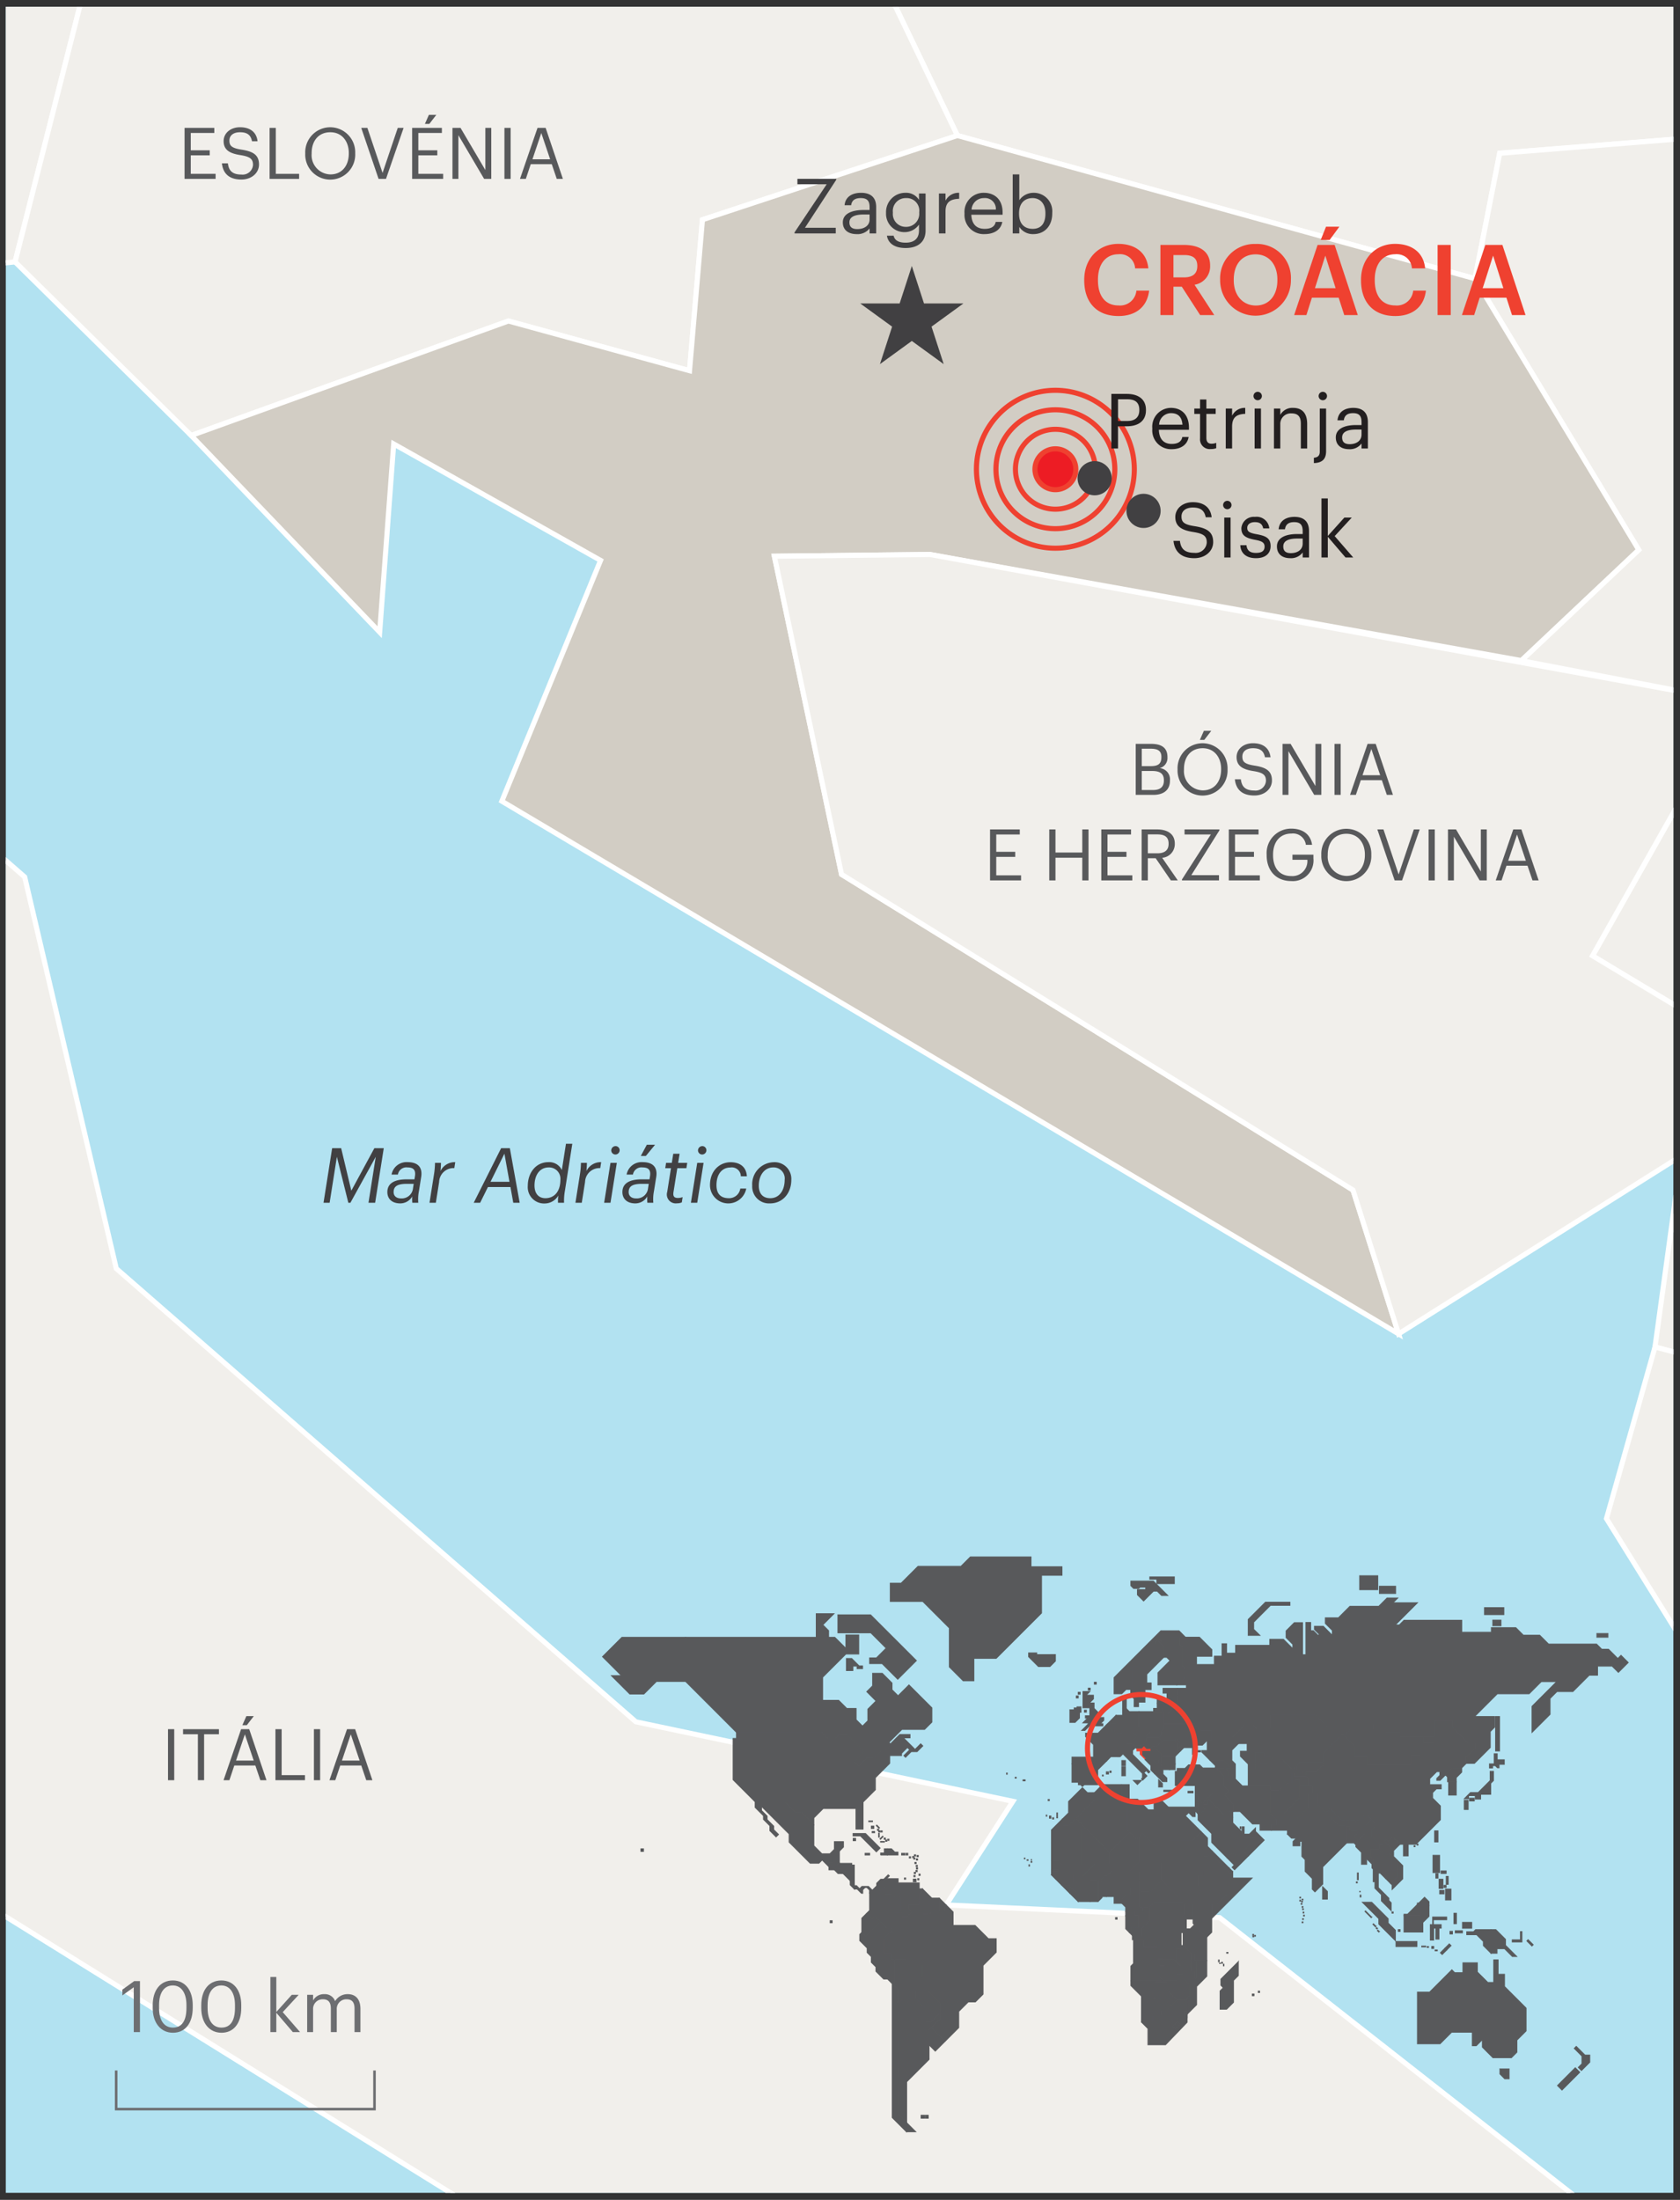 <svg xmlns="http://www.w3.org/2000/svg" xmlns:xlink="http://www.w3.org/1999/xlink" viewBox="0 0 330 432.011"><rect x="0" y="0" width="330" height="432.011" fill="#333333" stroke="none"/><defs><style>.cls-1{fill:#b2e2f1;}.cls-2{clip-path:url(#clip-path);}.cls-3{fill:#f1efeb;}.cls-3,.cls-4{stroke:#fff;}.cls-4{fill:#d2cdc4;}.cls-5,.cls-8{fill:#58595b;}.cls-6{fill:#ef4130;}.cls-7{fill:#414042;}.cls-8{stroke:#58595b;stroke-width:0.15px;}.cls-11,.cls-12,.cls-8,.cls-9{stroke-miterlimit:10;}.cls-11,.cls-13,.cls-9{fill:none;}.cls-12,.cls-13,.cls-9{stroke:#ef4130;}.cls-10{fill:#6d6e71;}.cls-11{stroke:#6d6e71;stroke-width:0.5px;}.cls-12{fill:#ed1c24;}.cls-14{fill:#231f20;}</style><clipPath id="clip-path"><rect class="cls-1" x="1.137" y="1.329" width="327.561" height="429.298"/></clipPath></defs><g id="informações"><rect class="cls-1" x="1.137" y="1.329" width="327.561" height="429.298"/><g class="cls-2"><polygon class="cls-3" points="-362.359 189.704 -331.332 241.23 -253.39 182.982 -183.139 168.449 -178.935 222.096 -66.446 334.423 170.772 481.722 155.557 582.618 156.09 616.175 193.046 618.951 212.49 573.353 234.105 561.261 250.116 512.341 227.743 477.468 237.13 433.693 281.154 459.834 304.915 476.254 310.942 432.54 239.586 376.588 185.853 374.093 198.961 353.743 124.902 338.131 22.841 249.116 4.847 172.218 -63.197 112.893 -29.975 92.232 -37.254 55.427 2.963 51.432 17.187 -4.707 -115.566 -17.169 -145.439 3.416 -195.54 19.314 -242.677 9.988 -259.132 28.688 -274.274 27.238 -298.691 74.634 -340.916 56.813 -347.279 80.402 -379.112 82.584 -362.359 189.704"/><polygon class="cls-3" points="119.384 -14.131 169.744 -11.576 188.06 26.618 289.735 54.731 294.584 30.078 398.481 21.757 484.791 -36.638 471.064 -56.555 483.638 -110.438 449.474 -150.182 338.534 -161.865 318.681 -144.777 292.006 -134.286 272.275 -107.126 181.462 -120.818 143.008 -111.84 160.184 -86.938 145.375 -68.251 130.284 -68.014 119.384 -14.131"/><path class="cls-3" d="M438.51,295.024l-32.874-22.469-2.641,5.283-16.915,3L325.091,264.52l5.158-37.527c0,.025,5.532-25.471,5.532-25.471l-22.967-13.803L341.015,137.831,298.825,129.744l23.066-21.75L289.735,54.756,294.584,30.103,398.481,21.78l44.493,56.351L423.208,101.929l21.057,17.349,57.144,48.549-22.868,37.265,40.875,39.635-39.734,34.177Z"/><polygon class="cls-3" points="-242.677 9.988 -255.041 -30.079 -222.697 -54.099 -183.189 -49.672 -153.465 -78.679 -102.954 -69.403 -68.33 -107.697 -17.797 -94.204 -10.704 -178.21 43.105 -170.67 69.556 -196.24 69.556 -196.24 175.847 -159.322 181.462 -120.818 143.008 -111.84 160.184 -86.938 145.375 -68.251 130.284 -68.014 119.384 -14.131 109.489 -3.914 17.187 -4.707 -115.566 -17.169 -145.439 3.416 -195.54 19.314 -242.677 9.988"/><polygon class="cls-3" points="99.866 63.041 135.442 72.798 137.984 43.15 188.06 26.618 169.571 -11.886 119.668 -13.499 109.489 -3.914 17.187 -4.707 2.963 51.432 37.561 85.522 99.866 63.041"/><polygon class="cls-4" points="274.718 261.952 265.765 233.703 165.304 171.71 152.11 109.233 182.653 108.885 298.825 129.719 321.891 107.968 289.735 54.731 188.06 26.618 137.984 43.15 135.442 72.798 99.866 63.041 37.561 85.522 74.577 124.152 77.331 87.183 117.969 110.051 98.575 157.338 274.718 261.952"/><polygon class="cls-3" points="165.304 171.71 152.11 109.233 182.653 108.885 341.015 137.805 312.814 187.695 335.781 201.509 330.249 226.98 274.718 261.952 265.765 233.703 165.304 171.71"/><polygon class="cls-3" points="315.554 298.224 325.091 264.52 386.093 280.837 379.507 310.639 393.222 327.789 421.423 363.95 418.025 414.061 381.244 421.378 356.876 364.694 315.554 298.224"/></g><path class="cls-5" d="M33.005,339.578h1.219v10.016H33.005Z"/><path class="cls-5" d="M38.873,340.573H35.959v-.995h7.046v.995H40.091v9.021H38.873Z"/><path class="cls-5" d="M47.357,339.578h1.597l3.39,10.016H51.139l-.981-2.886H46.026l-.967,2.886H43.911Zm-.995,6.163h3.474l-1.737-5.154Zm2.031-8.727H49.85l-1.373,1.779h-.869Z"/><path class="cls-5" d="M54.103,339.578h1.219v9.021h4.58v.994H54.103Z"/><path class="cls-5" d="M61.663,339.578h1.219v10.016H61.663Z"/><path class="cls-5" d="M68.161,339.578h1.597l3.39,10.016H71.943l-.981-2.886H66.83l-.967,2.886H64.715ZM67.166,345.741h3.474l-1.737-5.154Z"/><path class="cls-5" d="M36.254,25.117h5.841v.995H37.473v3.403h3.726v.995H37.473v3.628h4.875v.994H36.254Z"/><path class="cls-5" d="M43.589,32.079h1.177c.154,1.19.63,2.199,2.647,2.199a2.04,2.04,0,0,0,2.283-1.891c0-1.135-.519-1.611-2.423-1.919-2.101-.322-3.348-.981-3.348-2.76,0-1.541,1.331-2.718,3.222-2.718,2.003,0,3.25.98,3.446,2.76H49.501c-.238-1.261-.966-1.779-2.353-1.779-1.373,0-2.087.687-2.087,1.625,0,.98.364,1.484,2.409,1.793,2.228.351,3.404,1.022,3.404,2.914,0,1.681-1.471,2.955-3.46,2.955C44.738,35.259,43.771,33.788,43.589,32.079Z"/><path class="cls-5" d="M52.956,25.117h1.219v9.021H58.754v.994H52.956Z"/><path class="cls-5" d="M59.956,30.188v-.112a4.912,4.912,0,1,1,9.819-.028v.112a4.913,4.913,0,1,1-9.819.028Zm8.559-.042v-.112c0-2.241-1.317-4.062-3.628-4.062-2.325,0-3.67,1.709-3.67,4.091v.111a3.77,3.77,0,0,0,3.698,4.076C67.141,34.25,68.514,32.569,68.514,30.146Z"/><path class="cls-5" d="M70.959,25.117h1.205l2.983,8.839L78.131,25.117H79.279l-3.46,10.016H74.363Z"/><path class="cls-5" d="M80.956,25.117h5.841v.995H82.174v3.403H85.9v.995H82.174v3.628h4.875v.994H80.956Zm3.292-2.563h1.457l-1.373,1.779H83.463Z"/><path class="cls-5" d="M88.879,25.117h1.583l4.875,8.278V25.117h1.163V35.133H95.099L90.042,26.546v8.587H88.879Z"/><path class="cls-5" d="M99.085,25.117h1.219V35.133H99.085Z"/><path class="cls-5" d="M105.583,25.117h1.597l3.39,10.016h-1.205l-.981-2.886H104.252l-.967,2.886h-1.148ZM104.588,31.28H108.062l-1.737-5.154Z"/><path class="cls-5" d="M223.088,146.081h3.012c1.863,0,3.222.616,3.222,2.592v.056a2.049,2.049,0,0,1-1.513,2.115,2.201,2.201,0,0,1,2.003,2.396v.056c0,1.892-1.289,2.802-3.292,2.802H223.088Zm3.012,4.37c1.471,0,2.031-.532,2.031-1.765v-.056c0-1.135-.658-1.597-2.059-1.597h-1.793v3.417Zm.392,4.693c1.457,0,2.129-.645,2.129-1.863v-.056c0-1.233-.686-1.821-2.297-1.821h-2.045v3.74Z"/><path class="cls-5" d="M231.306,151.152v-.112a4.912,4.912,0,1,1,9.819-.028v.112a4.913,4.913,0,1,1-9.819.028Zm8.559-.042v-.112c0-2.241-1.317-4.062-3.628-4.062-2.325,0-3.67,1.709-3.67,4.091v.111a3.77,3.77,0,0,0,3.698,4.076C238.492,155.214,239.864,153.533,239.864,151.11Zm-3.39-7.593h1.457l-1.373,1.779H235.69Z"/><path class="cls-5" d="M242.562,153.043h1.177c.154,1.19.63,2.199,2.647,2.199a2.04,2.04,0,0,0,2.283-1.891c0-1.135-.519-1.611-2.423-1.919-2.101-.322-3.348-.981-3.348-2.76,0-1.541,1.331-2.718,3.222-2.718,2.003,0,3.25.98,3.446,2.76h-1.093c-.238-1.261-.966-1.779-2.353-1.779-1.373,0-2.087.687-2.087,1.625,0,.98.364,1.485,2.409,1.793,2.228.351,3.404,1.022,3.404,2.914,0,1.681-1.471,2.955-3.459,2.955C243.71,156.222,242.744,154.752,242.562,153.043Z"/><path class="cls-5" d="M251.928,146.081h1.583l4.875,8.278v-8.278h1.163v10.016H258.147l-5.057-8.587v8.587h-1.163Z"/><path class="cls-5" d="M262.133,146.081h1.219v10.016h-1.219Z"/><path class="cls-5" d="M268.631,146.081h1.597l3.39,10.016H272.413l-.98-2.886H267.3l-.967,2.886h-1.148Zm-.995,6.163h3.474l-1.737-5.154Z"/><path class="cls-5" d="M194.473,162.881H200.314v.995h-4.623v3.403h3.726v.995h-3.726v3.628h4.875v.994h-6.093Z"/><path class="cls-5" d="M206.106,162.881h1.219v4.539h5.267v-4.539h1.219v10.016H212.592v-4.454h-5.267v4.454h-1.219Z"/><path class="cls-5" d="M216.327,162.881H222.168v.995h-4.623v3.403h3.726v.995h-3.726v3.628h4.875v.994h-6.093Z"/><path class="cls-5" d="M224.25,162.881h3.012c1.919,0,3.502.784,3.502,2.788v.056a2.692,2.692,0,0,1-2.479,2.731l3.067,4.44h-1.358l-2.984-4.356h-1.541v4.356H224.25Zm3.096,4.692c1.429,0,2.199-.616,2.199-1.849v-.056c0-1.359-.841-1.808-2.199-1.808h-1.877V167.573Z"/><path class="cls-5" d="M232.174,172.7l5.673-8.824h-5.169v-.995h6.85v.183l-5.519,8.797h5.435v1.036h-7.27Z"/><path class="cls-5" d="M241.372,162.881h5.841v.995h-4.623v3.403h3.726v.995h-3.726v3.628h4.875v.994h-6.093Z"/><path class="cls-5" d="M248.806,167.952v-.112a4.805,4.805,0,0,1,4.847-5.113c1.989,0,3.768.925,4.076,3.18h-1.219a2.541,2.541,0,0,0-2.83-2.213c-2.297,0-3.614,1.681-3.614,4.133v.111c0,2.479,1.232,4.104,3.586,4.104a2.943,2.943,0,0,0,3.151-3.193h-2.927V167.84h4.118v.742a4.053,4.053,0,0,1-4.342,4.44C250.57,173.022,248.806,170.88,248.806,167.952Z"/><path class="cls-5" d="M259.544,167.952v-.112a4.912,4.912,0,1,1,9.819-.028v.112a4.913,4.913,0,1,1-9.819.028Zm8.559-.042v-.112c0-2.241-1.317-4.062-3.628-4.062-2.325,0-3.67,1.709-3.67,4.091v.111a3.77,3.77,0,0,0,3.698,4.076C266.73,172.013,268.103,170.333,268.103,167.91Z"/><path class="cls-5" d="M270.547,162.881H271.752l2.983,8.839,2.984-8.839h1.148l-3.46,10.016h-1.457Z"/><path class="cls-5" d="M280.614,162.881h1.219v10.016h-1.219Z"/><path class="cls-5" d="M284.421,162.881h1.583l4.875,8.278v-8.278h1.163v10.016h-1.401l-5.057-8.587v8.587h-1.163Z"/><path class="cls-5" d="M297.247,162.881h1.597l3.39,10.016h-1.205l-.98-2.886h-4.132l-.967,2.886h-1.148Zm-.995,6.163h3.474l-1.737-5.154Z"/><path class="cls-6" d="M212.974,55.072v-.153c0-4.141,2.85-7.029,6.682-7.029,3.158,0,5.604,1.579,5.912,4.814h-2.6a2.947,2.947,0,0,0-3.293-2.773c-2.426,0-4.005,1.888-4.005,4.969v.154c0,3.1,1.483,4.93,4.025,4.93a3.214,3.214,0,0,0,3.524-2.908h2.503c-.404,3.312-2.754,4.987-6.027,4.987C215.381,62.062,212.974,59.308,212.974,55.072Z"/><path class="cls-6" d="M227.939,48.101h4.622c3.023,0,5.142,1.232,5.142,4.044v.077a3.634,3.634,0,0,1-3.062,3.697l3.871,5.95h-2.773l-3.601-5.565H230.5v5.565h-2.561Zm4.622,6.374c1.714,0,2.619-.731,2.619-2.195v-.077c0-1.579-.982-2.118-2.619-2.118H230.5v4.391Z"/><path class="cls-6" d="M239.668,55.072v-.153a6.757,6.757,0,0,1,6.971-7.01,6.657,6.657,0,0,1,6.933,6.951v.154A6.952,6.952,0,1,1,239.668,55.072Zm11.246-.038v-.154c0-2.831-1.579-4.93-4.275-4.93-2.696,0-4.294,1.983-4.294,4.949v.154c0,3.004,1.829,4.948,4.333,4.948C249.277,60.002,250.914,58.018,250.914,55.034Z"/><path class="cls-6" d="M258.812,48.101h3.351L266.707,61.87h-2.658l-1.098-3.408h-5.257l-1.079,3.408h-2.407Zm-.52,8.492h4.063L260.333,50.2Zm2.176-12.074h2.619l-1.907,2.6h-1.752Z"/><path class="cls-6" d="M267.344,55.072v-.153c0-4.141,2.85-7.029,6.682-7.029,3.158,0,5.604,1.579,5.912,4.814h-2.6a2.947,2.947,0,0,0-3.293-2.773c-2.426,0-4.005,1.888-4.005,4.969v.154c0,3.1,1.483,4.93,4.025,4.93a3.214,3.214,0,0,0,3.524-2.908h2.503c-.404,3.312-2.754,4.987-6.027,4.987C269.751,62.062,267.344,59.308,267.344,55.072Z"/><path class="cls-6" d="M282.386,48.101h2.58V61.87h-2.58Z"/><path class="cls-6" d="M291.764,48.101h3.351l4.544,13.769H297.002l-1.098-3.408h-5.257l-1.078,3.408h-2.407Zm-.52,8.492h4.063L293.286,50.2Z"/><path class="cls-7" d="M156.072,45.632l6.316-9.449h-5.754V35.117h7.625v.195l-6.144,9.419h6.051v1.11h-8.094Z"/><path class="cls-7" d="M165.556,43.667c0-1.815,1.996-2.43,4.086-2.43h1.169v-.57c0-1.245-.499-1.77-1.747-1.77-1.123,0-1.747.449-1.871,1.409h-1.294c.171-1.784,1.653-2.444,3.228-2.444,1.56,0,2.979.615,2.979,2.805v5.175h-1.294v-.99a2.983,2.983,0,0,1-2.542,1.125C166.757,45.976,165.556,45.271,165.556,43.667Zm5.255-.57v-.975H169.689c-1.638,0-2.838.39-2.838,1.545,0,.81.406,1.32,1.544,1.32C169.767,44.987,170.812,44.311,170.812,43.096Z"/><path class="cls-7" d="M174.214,46.292h1.325c.187.899.967,1.364,2.355,1.364,1.606,0,2.62-.734,2.62-2.414V44.101a3.407,3.407,0,0,1-2.76,1.485,3.599,3.599,0,0,1-3.711-3.72v-.105a3.778,3.778,0,0,1,3.805-3.899,2.946,2.946,0,0,1,2.667,1.395V37.997h1.294v7.319c-.016,2.28-1.622,3.391-3.898,3.391C175.493,48.707,174.433,47.611,174.214,46.292ZM180.561,41.777v-.105a2.474,2.474,0,0,0-2.589-2.774,2.534,2.534,0,0,0-2.588,2.805V41.822a2.515,2.515,0,0,0,2.511,2.729A2.57,2.57,0,0,0,180.561,41.777Z"/><path class="cls-7" d="M184.432,37.997h1.294V39.407a2.859,2.859,0,0,1,2.682-1.545V39.032c-1.638.075-2.682.57-2.682,2.505v4.305h-1.294Z"/><path class="cls-7" d="M189.455,42.002V41.882a3.754,3.754,0,0,1,3.821-4.02c1.887,0,3.665,1.095,3.665,3.899v.405h-6.144c.062,1.785.951,2.774,2.62,2.774,1.263,0,1.996-.449,2.168-1.364h1.294c-.28,1.574-1.637,2.399-3.478,2.399A3.757,3.757,0,0,1,189.455,42.002Zm6.16-.84a2.131,2.131,0,0,0-2.339-2.265,2.405,2.405,0,0,0-2.433,2.265Z"/><path class="cls-7" d="M200.219,44.552v1.29h-1.294V34.247h1.294v5.07a3.384,3.384,0,0,1,2.76-1.455,3.628,3.628,0,0,1,3.711,3.944v.12c0,2.4-1.466,4.05-3.711,4.05A3.139,3.139,0,0,1,200.219,44.552Zm5.13-2.564V41.867c0-1.98-1.138-2.97-2.511-2.97-1.513,0-2.667.96-2.667,2.97v.12c0,2.01,1.091,2.954,2.682,2.954C204.476,44.941,205.349,43.891,205.349,41.987Z"/><polygon class="cls-7" points="179.108 52.232 181.5 59.595 189.242 59.595 182.979 64.146 185.371 71.508 179.108 66.958 172.845 71.508 175.237 64.146 168.974 59.595 176.716 59.595 179.108 52.232"/><path class="cls-7" d="M65.243,225.478h1.77l1.995,8.354,4.53-8.354h1.845L73.687,236.203H72.382l1.425-9.029-4.979,9.029h-.405l-2.25-9.029-1.425,9.029h-1.2Z"/><path class="cls-7" d="M76.087,234.103c0-1.936,1.755-2.505,3.81-2.505h1.515l.09-.57c.195-1.2-.21-1.77-1.47-1.77a1.686,1.686,0,0,0-1.875,1.409H76.913a2.989,2.989,0,0,1,3.165-2.444c1.755,0,2.985.795,2.655,2.91l-.435,2.729a8.299,8.299,0,0,0-.135,2.34H80.992a7.003,7.003,0,0,1-.015-1.245,2.714,2.714,0,0,1-2.354,1.365C77.018,236.323,76.087,235.438,76.087,234.103Zm5.04-.766.135-.854h-1.335c-1.755,0-2.61.42-2.61,1.62,0,.689.465,1.245,1.47,1.245A2.219,2.219,0,0,0,81.127,233.338Z"/><path class="cls-7" d="M85.237,230.698a15.99,15.99,0,0,0,.21-2.34h1.17c0,.435-.03,1.005-.09,1.605a3.126,3.126,0,0,1,2.895-1.74l-.18,1.17a2.823,2.823,0,0,0-2.985,2.729l-.645,4.08H84.367Z"/><path class="cls-7" d="M100.267,233.113H95.842L94.312,236.203H93.052l5.385-10.725h1.71l1.935,10.725h-1.26Zm-3.915-1.035h3.72l-.99-5.52Z"/><path class="cls-7" d="M103.672,232.873c0-2.505,1.545-4.649,4.065-4.649a2.717,2.717,0,0,1,2.625,1.56l.81-5.175H112.417l-1.455,9.255a10.949,10.949,0,0,0-.165,2.34h-1.185a7.569,7.569,0,0,1,.06-1.425,3.114,3.114,0,0,1-2.685,1.56A3.206,3.206,0,0,1,103.672,232.873Zm6.405-1.215a2.218,2.218,0,0,0-2.295-2.399c-1.77,0-2.79,1.515-2.79,3.555,0,1.56.795,2.489,2.145,2.489C108.802,235.302,110.077,234.088,110.077,231.658Z"/><path class="cls-7" d="M113.902,230.698a15.99,15.99,0,0,0,.21-2.34h1.17c0,.435-.03,1.005-.09,1.605a3.126,3.126,0,0,1,2.895-1.74l-.18,1.17a2.823,2.823,0,0,0-2.985,2.729l-.645,4.08h-1.245Z"/><path class="cls-7" d="M119.917,228.358h1.245l-1.245,7.845h-1.245Zm.15-2.445a.859.859,0,0,1,.84-.84.807.807,0,0,1,.81.811.845.845,0,0,1-.825.84A.82.82,0,0,1,120.067,225.913Z"/><path class="cls-7" d="M122.257,234.103c0-1.936,1.755-2.505,3.81-2.505h1.515l.09-.57c.195-1.2-.21-1.77-1.47-1.77a1.686,1.686,0,0,0-1.875,1.409H123.082a2.989,2.989,0,0,1,3.165-2.444c1.755,0,2.985.795,2.655,2.91l-.435,2.729a8.299,8.299,0,0,0-.135,2.34h-1.17a7.004,7.004,0,0,1-.015-1.245A2.714,2.714,0,0,1,124.792,236.323C123.187,236.323,122.257,235.438,122.257,234.103Zm5.04-.766.135-.854h-1.335c-1.755,0-2.61.42-2.61,1.62,0,.689.465,1.245,1.47,1.245A2.219,2.219,0,0,0,127.297,233.338Zm-.24-8.534h1.62l-1.815,2.205h-.99Z"/><path class="cls-7" d="M131.062,234.058l.735-4.65h-1.125l.165-1.05h1.125l.285-1.785h1.245l-.285,1.785h1.785l-.165,1.05h-1.785l-.75,4.695c-.135.854.165,1.154.87,1.154a2.816,2.816,0,0,0,.93-.165l-.165,1.035a2.381,2.381,0,0,1-.96.181A1.749,1.749,0,0,1,131.062,234.058Z"/><path class="cls-7" d="M136.957,228.358h1.245l-1.245,7.845h-1.245Zm.15-2.445a.859.859,0,0,1,.84-.84.807.807,0,0,1,.81.811.845.845,0,0,1-.825.84A.82.82,0,0,1,137.106,225.913Z"/><path class="cls-7" d="M139.461,232.753c0-2.895,1.935-4.515,4.065-4.515,1.725,0,3.075.855,3.18,2.76H145.521a1.768,1.768,0,0,0-2.055-1.725c-1.56,0-2.73,1.215-2.73,3.479,0,1.65.81,2.55,2.415,2.55a2.214,2.214,0,0,0,2.265-1.89h1.17a3.595,3.595,0,0,1-7.125-.66Z"/><path class="cls-7" d="M147.756,232.843a4.321,4.321,0,0,1,4.17-4.604,3.275,3.275,0,0,1,3.51,3.45c0,2.67-1.725,4.635-4.185,4.635A3.303,3.303,0,0,1,147.756,232.843Zm6.375-1.124a2.173,2.173,0,0,0-2.28-2.46c-1.68,0-2.805,1.545-2.805,3.584,0,1.485.735,2.46,2.265,2.46C153.081,235.302,154.131,233.758,154.131,231.719Z"/><polygon class="cls-8" points="217.505 338.546 219.2 336.849 219.2 338.547 217.506 338.544 217.505 338.546"/><polygon class="cls-8" points="218.903 340.339 218.903 340.337 219.199 340.337 219.199 340.331 218.895 340.331 218.903 340.339"/><polygon class="cls-8" points="218.167 338.544 218.168 338.546 217.505 338.546 217.308 338.743 218.894 340.329 218.894 339.696 219.199 339.696 219.199 338.544 218.167 338.544"/><polygon class="cls-8" points="223.726 339.22 223.726 336.115 221.833 336.115 221.233 335.516 220.505 335.516 220.505 336.849 219.199 336.849 219.199 340.333 220.202 340.333 220.202 340.337 220.202 341.696 222.6 341.696 223.291 341.005 222.619 340.333 222.619 339.22 223.726 339.22"/><rect class="cls-8" x="220.505" y="333.372" width="0.737" height="2.144"/><polygon class="cls-8" points="223.291 341.005 225.067 341.005 225.954 340.118 225.055 339.22 222.619 339.22 222.619 340.333 223.291 341.005"/><polygon class="cls-8" points="221.304 341.697 221.304 342.434 222.363 342.434 222.628 342.7 224.228 342.7 225.068 341.867 225.069 341.005 223.291 341.005 222.6 341.696 221.304 341.697"/><polygon class="cls-8" points="223.726 336.115 228.618 336.115 228.618 339.62 228.12 340.118 225.954 340.118 225.055 339.22 223.726 339.22 223.726 336.115"/><polygon class="cls-8" points="228.118 340.118 228.118 340.766 227.671 341.213 225.073 341.213 225.073 341.005 225.957 340.122 228.118 340.118"/><polyline class="cls-8" points="220.202 340.337 220.202 341.696 219.163 341.696 219.163 343.002 219.587 343.002 219.589 344.99 218.2 344.99 217.314 345.895 215.628 345.901 214.793 345.052 214.791 342.609 213.229 341.046 213.229 340.349 215.699 340.349 217.306 338.742 218.9 340.337 220.202 340.337"/><rect class="cls-8" x="220.34" y="345.726" width="0.737" height="1.051"/><polygon class="cls-8" points="219.589 344.99 220.023 344.99 220.575 344.438 224.403 348.264 224.403 349.129 224.205 349.326 224.471 349.592 225.31 348.752 224.706 348.149 225.145 347.71 225.631 348.196 225.89 347.938 222.488 344.535 222.488 343.751 223.052 343.187 223.052 342.7 222.628 342.7 222.363 342.434 221.304 342.434 221.304 343.006 219.587 343.006 219.589 344.99"/><rect class="cls-8" x="220.34" y="346.981" width="0.737" height="1.755"/><polygon class="cls-8" points="222.598 349.635 223.42 350.457 224.243 349.634 222.603 349.634 222.598 349.635"/><polygon class="cls-8" points="223.052 343.187 223.237 343.372 224.267 343.372 224.759 342.881 224.405 342.527 224.23 342.702 223.052 342.702 223.052 343.187"/><polygon class="cls-6" points="224.759 342.881 224.267 343.372 223.237 343.372 223.237 343.929 223.885 343.929 223.885 344.535 224.905 345.555 225.141 345.32 224.467 344.647 224.467 343.943 226.066 343.943 226.066 343.371 225.245 343.371 224.757 342.883 224.759 342.881"/><polyline class="cls-8" points="226.066 343.371 226.378 343.059 227.101 343.059 228.308 341.853 227.671 341.217 225.073 341.217 225.068 341.867 224.406 342.527 225.247 343.369 226.066 343.369"/><polygon class="cls-8" points="226.068 343.943 226.068 345.659 225.539 346.188 224.905 345.555 225.141 345.32 224.467 344.647 224.467 343.943 226.068 343.943"/><polygon class="cls-8" points="227.1 343.059 227.1 343.47 228.195 344.565 228.195 344.9 230.849 344.9 231.856 343.892 231.276 343.891 231.276 342.395 230.735 341.853 228.308 341.853 227.1 343.059"/><polygon class="cls-8" points="227.301 335.489 227.301 334.481 229.923 334.481 230.693 335.251 229.404 336.541 228.621 336.541 228.621 336.115 228.254 336.115 228.254 335.489 227.301 335.489"/><polygon class="cls-8" points="229.23 332.97 229.23 332.505 228.447 332.505 228.447 331.547 231.287 331.547 231.287 332.97 229.23 332.97"/><polygon class="cls-8" points="228.195 344.9 228.195 346.952 230.345 346.952 230.849 346.447 230.849 344.9 228.195 344.9"/><polygon class="cls-8" points="228.024 320.246 218.835 329.436 218.835 332.635 220.348 332.63 221.19 331.788 222.527 331.788 222.527 327.32 223.538 327.32 223.538 325.226 224.749 324.015 224.749 323.697 225.755 322.692 226.76 322.692 227.645 321.807 228.265 322.428 230.147 322.428 230.147 321.51 232.851 321.51 231.597 320.241 228.024 320.241 228.024 320.246"/><polygon class="cls-8" points="224.749 323.697 224.749 324.015 223.538 325.226 223.538 327.32 222.527 327.32 222.527 331.788 222.096 331.788 222.096 332.948 222.778 333.631 222.778 335.159 223.648 335.159 223.648 334.281 224.918 334.281 224.918 331.82 226.125 331.82 226.125 330.487 225.279 330.487 225.279 328.778 228.579 325.477 228.579 323.275 227.38 322.076 226.762 322.694 225.755 322.694 224.749 323.697"/><polygon class="cls-8" points="228.579 325.477 229.182 325.477 229.821 326.116 227.442 328.496 227.442 330.894 231.181 330.894 232.781 329.295 232.781 327.626 232.275 327.119 232.275 323.557 231.775 323.057 231.775 321.51 230.147 321.51 230.147 322.428 228.265 322.428 227.645 321.807 227.378 322.074 228.579 323.275 228.579 325.477"/><polygon class="cls-8" points="229.773 347.53 230.848 347.53 230.848 346.447 229.773 347.53"/><polygon class="cls-8" points="236.26 347.191 235.642 346.573 233.462 346.573 232.754 347.281 231.229 347.281 231.229 347.859 230.849 347.859 230.849 350.646 240.377 350.646 240.377 348.839 238.727 347.189 236.261 347.189 236.26 347.191"/><polygon class="cls-8" points="211.555 335.774 211.555 335.774 211.555 335.398 210.991 335.398 210.991 335.774 210.152 335.774 210.145 335.771 210.145 338.255 211.179 338.255 212.049 337.386 212.049 336.268 211.555 335.774"/><polygon class="cls-8" points="203.657 324.928 207.326 324.92 207.326 326.206 206.244 327.288 203.97 327.288 202.035 325.352 202.035 324.591 203.657 324.591 203.657 324.928"/><polygon class="cls-8" points="174.87 314.51 181.268 314.51 186.473 319.715 186.473 327.366 189.201 330.095 191.302 330.095 191.302 325.673 195.692 325.673 204.598 316.768 204.598 309.367 208.611 309.367 208.611 307.674 202.528 307.674 202.528 305.73 190.612 305.73 188.762 307.58 180.327 307.58 177.018 310.888 174.87 310.888 174.87 314.51"/><polygon class="cls-8" points="227.301 334.481 227.301 333.199 228.241 333.199 228.742 333.699 229.23 333.699 229.23 332.97 231.287 332.97 231.287 334.642 230.686 335.243 229.923 334.481 227.301 334.481"/><rect class="cls-8" x="219.163" y="341.696" width="2.14" height="1.31"/><rect class="cls-8" x="233.353" y="351.763" width="1.003" height="0.33"/><polygon class="cls-8" points="228.195 346.961 228.195 346.195 227.106 346.195 227.106 347.323 227.836 347.323 228.195 346.961"/><polyline class="cls-8" points="227.106 346.195 227.106 347.323 227.836 347.323 226.81 348.349 226.065 347.604 226.065 345.665 226.571 345.665 227.104 346.197"/><polygon class="cls-8" points="226.066 343.376 226.377 343.065 227.1 343.065 227.1 343.477 228.195 344.572 228.195 346.195 227.586 346.195 227.586 345.661 226.068 345.661 226.066 343.376"/><polyline class="cls-8" points="226.571 345.661 227.106 346.195 227.586 346.195 227.586 345.661 226.571 345.661"/><polygon class="cls-8" points="225.539 346.195 226.064 346.721 226.064 345.661 225.539 346.195"/><polygon class="cls-8" points="230.295 335.645 229.402 336.539 228.621 336.539 228.621 338.565 233.204 338.565 233.204 338.561 233.204 336.558 231.294 334.647 230.295 335.645"/><polygon class="cls-8" points="235.966 339.892 234.639 338.565 228.621 338.565 228.619 338.565 228.619 339.62 228.12 340.118 228.12 340.768 227.671 341.217 228.308 341.853 230.735 341.853 230.737 341.856 231.098 341.495 232.207 342.574 231.276 343.5 231.276 343.894 231.857 343.894 232.545 343.207 234.215 343.207 234.215 344.535 235.132 344.535 235.132 344.053 235.838 344.053 235.838 343.771 234.98 343.771 234.98 342.718 236.185 342.718 237.12 341.783 237.908 341.783 237.908 339.892 235.966 339.892"/><polygon class="cls-8" points="226.584 335.489 227.383 335.489 228.254 335.489 228.254 336.115 226.584 336.115 226.584 335.489"/><polygon class="cls-8" points="247.496 321.158 245.175 321.158 245.175 318.022 248.562 314.635 253.391 314.635 253.391 315.262 249.565 315.262 246.273 318.555 246.273 319.966 247.496 321.158"/><rect class="cls-8" x="270.951" y="311.499" width="3.199" height="1.442"/><rect class="cls-8" x="267.063" y="309.43" width="3.575" height="2.76"/><rect class="cls-8" x="291.585" y="315.701" width="3.826" height="1.38"/><rect class="cls-8" x="293.216" y="318.147" width="1.631" height="1.129"/><rect class="cls-8" x="313.661" y="320.781" width="2.195" height="0.753"/><polygon class="cls-8" points="222.127 311.405 222.66 311.938 223.695 311.938 223.946 311.688 225.043 311.688 225.043 312.158 223.412 312.158 223.412 313.193 224.635 314.415 226.58 312.472 227.301 312.472 228.163 313.334 229.402 313.334 226.552 310.484 222.127 310.484 222.127 311.405"/><polygon class="cls-8" points="227.287 309.665 227.225 309.665 225.843 309.665 225.843 310.135 227.225 310.135 227.225 310.998 230.687 310.998 230.687 309.665 227.287 309.665"/><rect class="cls-8" x="293.765" y="337.091" width="0.8" height="6.773"/><rect class="cls-8" x="210.556" y="346.37" width="1.254" height="3.638"/><rect class="cls-8" x="205.876" y="353.378" width="0.258" height="0.235"/><rect class="cls-8" x="200.937" y="349.521" width="0.446" height="0.212"/><rect class="cls-8" x="199.384" y="349.027" width="0.259" height="0.165"/><rect class="cls-8" x="197.714" y="348.181" width="0.142" height="0.258"/><polygon class="cls-8" points="285.188 386.821 280.798 391.211 278.415 391.211 278.415 401.372 282.867 401.372 285.141 399.098 289.201 399.098 289.201 401.748 289.986 401.748 291.177 400.557 291.177 402.03 293.247 404.1 296.885 404.1 297.967 403.018 297.967 400.65 299.777 398.84 299.777 394.347 295.54 390.11 295.54 387.7 294.281 387.7 294.281 384.87 293.404 384.87 293.404 389.298 292.244 389.298 290.205 387.261 290.205 385.441 287.352 385.441 287.352 387.386 285.753 387.386 285.19 386.824 285.188 386.821"/><polygon class="cls-8" points="294.611 406.294 296.445 406.294 296.445 408.247 295.575 408.247 294.623 407.294 294.623 406.318 294.611 406.294"/><polygon class="cls-8" points="292.871 383.592 292.871 378.942 293.835 378.942 295.728 380.836 295.728 382.012 297.945 384.228 297.069 384.228 295.531 382.691 294.071 382.691 294.071 383.588 292.875 383.588 292.871 383.592"/><polygon class="cls-8" points="298.648 379.327 298.648 380.941 297.033 380.941 297.033 381.366 298.648 381.366 298.962 381.366 298.962 380.941 298.962 379.327 298.648 379.327"/><rect class="cls-8" x="300.359" y="380.827" width="0.363" height="1.422" transform="translate(-181.762 324.262) rotate(-45)"/><rect class="cls-8" x="305.645" y="407.627" width="4.956" height="1.264" transform="translate(-198.469 337.69) rotate(-45.027)"/><polyline class="cls-8" points="310.729 405.283 310.016 405.997 310.643 406.624 312.289 404.978 312.289 403.567 311.333 403.567 309.624 401.858 309.216 402.265 310.729 403.779 310.729 405.283"/><polygon class="cls-8" points="164.274 364.502 163.378 364.502 163.378 365.655 162.813 365.655 162.813 366.596 162.813 367.213 163.883 367.213 164.365 366.73 164.365 366.36 164.88 365.846 164.274 365.846 164.274 364.505 164.274 364.502"/><polygon class="cls-8" points="164.812 365.913 167.317 365.913 167.317 366.207 165.588 367.936 164.374 366.722 164.374 366.36 164.812 365.913"/><polygon class="cls-8" points="163.883 367.213 164.374 366.722 165.592 367.94 164.606 367.93 163.886 367.209 163.883 367.213"/><polygon class="cls-8" points="164.88 365.846 164.274 365.846 164.274 364.15 164.882 363.542 164.882 365.846 164.88 365.846"/><polygon class="cls-8" points="167.281 366.255 167.823 366.255 167.823 369.335 166.993 369.335 165.592 367.933 167.281 366.255"/><polygon class="cls-8" points="166.993 369.335 166.993 370.158 167.825 370.991 167.825 370.299 167.825 369.335 166.993 369.335"/><polygon class="cls-8" points="167.825 370.294 168.24 370.294 168.846 370.9 169.302 370.444 170.604 370.444 171.343 371.183 170.798 371.728 170.798 371.188 170.28 370.67 169.922 370.67 169.48 371.111 169.48 371.81 169.204 371.81 168.381 370.987 167.825 370.987 167.825 370.294"/><polyline class="cls-8" points="172.979 364.302 174.302 364.302 174.302 363.056 173.702 363.056 173.702 363.891 172.973 363.891 172.973 364.302"/><polygon class="cls-8" points="174.302 363.056 175.113 363.056 175.766 363.708 176.39 363.708 176.39 364.302 174.302 364.302 174.302 363.056"/><rect class="cls-8" x="169.915" y="363.938" width="0.917" height="0.364"/><rect class="cls-8" x="177.097" y="363.938" width="0.684" height="0.364"/><rect class="cls-8" x="177.987" y="363.938" width="0.342" height="0.364"/><rect class="cls-8" x="179.388" y="369.009" width="0.55" height="0.55"/><rect class="cls-8" x="179.604" y="364.233" width="0.265" height="0.265"/><rect class="cls-8" x="180.128" y="364.366" width="0.265" height="0.264"/><rect class="cls-8" x="179.256" y="364.561" width="0.264" height="0.264"/><rect class="cls-8" x="178.608" y="364.616" width="0.264" height="0.264"/><rect class="cls-8" x="179.472" y="364.832" width="0.264" height="0.265"/><rect class="cls-8" x="179.996" y="365.025" width="0.265" height="0.264"/><polygon class="cls-8" points="167.55 360.061 170.021 360.061 172.89 362.93 172.141 363.68 169.004 360.542 167.55 360.542 167.55 360.061 167.55 360.061"/><rect class="cls-8" x="167.577" y="361.011" width="0.496" height="0.478"/><rect class="cls-8" x="179.699" y="365.725" width="0.265" height="0.265"/><rect class="cls-8" x="179.942" y="366.305" width="0.265" height="0.265"/><rect class="cls-8" x="179.996" y="366.793" width="0.265" height="0.264"/><rect class="cls-8" x="179.91" y="367.312" width="0.264" height="0.265"/><rect class="cls-8" x="179.567" y="367.68" width="0.265" height="0.265"/><rect class="cls-8" x="180.253" y="368.926" width="0.264" height="0.264"/><rect class="cls-8" x="179.504" y="368.292" width="0.265" height="0.264"/><rect class="cls-8" x="177.648" y="368.793" width="0.265" height="0.265"/><rect class="cls-8" x="180.49" y="368.031" width="0.264" height="0.264"/><rect class="cls-8" x="174.365" y="361.164" width="0.265" height="0.264"/><rect class="cls-8" x="173.671" y="360.941" width="0.265" height="0.265"/><rect class="cls-8" x="173.953" y="361.334" width="0.265" height="0.265"/><rect class="cls-8" x="173.03" y="359.528" width="0.265" height="0.265"/><rect class="cls-8" x="171.315" y="359.66" width="0.496" height="0.265"/><rect class="cls-8" x="171.149" y="358.608" width="0.496" height="0.478"/><rect class="cls-8" x="172.591" y="359.528" width="0.265" height="0.265"/><rect class="cls-8" x="172.36" y="359.206" width="0.265" height="0.265"/><rect class="cls-8" x="172.781" y="360.808" width="0.763" height="0.159" transform="translate(-204.473 228.161) rotate(-45.002)"/><rect class="cls-8" x="172.364" y="358.342" width="0.159" height="0.764" transform="translate(-203.246 227.28) rotate(-45.042)"/><rect class="cls-8" x="170.634" y="357.588" width="0.763" height="0.159"/><rect class="cls-8" x="172.96" y="361.613" width="0.764" height="0.159"/><rect class="cls-8" x="172.575" y="360.024" width="0.159" height="0.763"/><polygon class="cls-8" points="254.665 347.71 254.665 346.628 253.818 347.475 251.868 345.525 250.083 345.525 249.517 344.959 248.295 344.959 248.295 344.221 246.68 344.221 246.68 346.064 246.68 347.24 247.315 347.24 247.315 346.275 248.727 346.275 252.654 350.203 253.818 350.195 253.818 348.181 253.818 348.141 255.853 348.134 255.853 347.71 254.665 347.71"/><polygon class="cls-8" points="237.226 354.402 236.344 354.402 236.344 354.942 236.767 355.365 235.873 356.259 235.332 356.259 235.332 353.46 236.273 354.12 237.214 353.179 237.226 354.402"/><polygon class="cls-8" points="234.769 353.46 234.769 355.63 235.332 356.259 235.332 354.933 235.05 354.933 235.05 354.022 235.332 354.022 235.332 353.46 234.769 353.46"/><polygon class="cls-8" points="240.377 350.646 241.368 351.635 240.503 352.5 242.345 354.343 242.345 355.746 241.362 355.746 241.362 356.419 240.456 356.419 237.214 353.179 238.332 352.061 238.332 350.646 240.377 350.646"/><polygon class="cls-8" points="241.362 355.746 241.362 356.419 241.867 356.419 241.867 356.89 242.165 356.89 242.165 355.746 241.362 355.746"/><polygon class="cls-8" points="235.332 356.259 235.332 357.423 238.002 360.093 238.002 361.823 241.073 364.895 242.133 363.835 243.011 364.714 245.986 361.739 245.986 360.99 244.399 360.99 244.399 360.203 244.399 360.203 242.165 357.969 242.165 356.89 241.867 356.89 241.867 356.419 240.456 356.419 237.214 353.179 237.214 354.402 236.344 354.402 236.344 354.942 236.767 355.365 235.873 356.259 235.332 356.259"/><polygon class="cls-8" points="244.399 360.189 245.387 360.189 246.624 358.951 246.624 360.99 244.399 360.99 244.399 360.189"/><polygon class="cls-8" points="243.945 358.746 243.945 359.746 244.399 360.201 244.399 358.746 243.945 358.746"/><polygon class="cls-8" points="246.624 359.646 248.34 361.361 245.222 364.479 244.234 363.491 245.986 361.739 245.986 360.99 246.624 360.99 246.624 359.646"/><polygon class="cls-8" points="245.222 364.479 244.234 363.491 243.011 364.714 242.133 363.835 241.068 364.899 242.434 366.265 242.006 366.694 242.508 367.196 242.934 366.766 245.222 364.479"/><polygon class="cls-8" points="259.869 346.072 259.869 346.605 258.495 347.978 256.496 347.978 256.496 348.753 254.112 348.753 254.112 348.141 255.853 348.141 255.853 347.71 254.665 347.71 254.665 346.631 255.225 346.071 259.869 346.072"/><polygon class="cls-8" points="253.818 350.195 254.488 350.195 254.488 349.51 255.241 349.51 255.241 350.756 256.981 350.756 256.981 349.236 256.499 348.754 254.112 348.754 254.112 348.141 253.818 348.141 253.818 350.195"/><polygon class="cls-8" points="279.669 341.07 279.669 342.262 281.488 342.262 281.488 343.328 280.39 343.328 278.947 344.77 277.16 344.77 277.16 346.621 268.568 346.621 268.568 344.802 265.997 344.802 265.997 342.732 264.084 340.819 265.205 339.698 269.776 339.698 269.776 338.625 272.269 338.625 272.269 340.192 274.997 340.192 274.997 341.07 279.669 341.07"/><polygon class="cls-8" points="240.589 347.192 241.251 347.854 241.251 348.827 240.377 348.827 238.733 347.192 240.589 347.192"/><polygon class="cls-8" points="241.251 348.827 241.636 348.827 242.1 348.363 242.1 349.356 242.67 349.356 242.67 347.191 240.589 347.191 241.251 347.853 241.251 348.827"/><polygon class="cls-8" points="245.176 350.713 245.176 346.433 246.68 346.433 246.68 347.24 247.315 347.24 247.315 346.275 248.727 346.275 252.654 350.203 251.231 351.626 249.522 351.626 249.522 350.713 245.176 350.713"/><polygon class="cls-8" points="249.522 351.626 249.522 356.075 252.215 356.075 255.246 353.045 255.246 349.514 254.488 349.514 254.488 350.195 252.661 350.202 251.231 351.622 249.522 351.626"/><polygon class="cls-8" points="242.345 355.746 243.576 355.746 246.037 358.207 247.496 358.207 247.496 359.434 249.737 359.434 249.737 358.341 250.686 358.341 250.686 357.239 249.522 356.075 249.522 350.713 244.027 350.713 242.67 349.356 242.1 349.356 242.1 348.363 241.636 348.827 240.377 348.827 240.377 350.646 241.367 351.636 240.503 352.5 242.345 354.343 242.345 355.746"/><polygon class="cls-8" points="257.805 350.756 256.984 350.756 256.981 350.756 255.246 350.756 255.246 353.045 252.215 356.075 249.522 356.075 250.686 357.239 250.686 358.341 249.737 358.341 249.737 359.434 252.889 359.434 252.889 360.201 254.7 360.201 254.7 359.434 254.7 357.243 256.984 354.969 256.984 352.243 257.805 352.243 257.805 350.756"/><polygon class="cls-8" points="265.3 358.035 266.342 358.035 266.342 357.486 266.889 357.487 268.192 356.185 269.321 357.314 268.035 358.599 268.035 360.073 266.671 361.437 265.966 360.732 266.592 360.104 266.592 359.54 265.181 359.54 265.181 358.756 264.531 358.756 264.531 361.931 259.835 366.627 259.835 369.997 258.294 371.539 257.774 371.017 257.774 368.924 256.355 367.505 256.355 365.2 255.711 364.557 255.711 361.609 255.335 361.609 255.335 362.488 253.98 362.488 253.98 361.634 254.614 360.999 253.688 360.999 252.889 360.201 254.702 360.201 254.702 357.249 256.981 354.969 256.981 352.238 258.855 352.238 258.855 354.303 263.033 358.482 264.194 358.482 264.194 357.486 265.157 357.486 264.607 358.035 265.3 358.035"/><polygon class="cls-8" points="264.194 357.486 263.523 357.486 261.286 355.25 260.544 355.992 263.033 358.482 264.194 358.482 264.194 357.486"/><polygon class="cls-8" points="265.157 357.486 264.608 358.035 266.342 358.035 266.342 357.486 265.157 357.486"/><polygon class="cls-8" points="264.531 361.931 265.966 361.931 266.322 362.288 266.671 362.288 266.671 361.437 265.966 360.732 266.592 360.104 266.592 359.54 265.181 359.54 265.181 358.756 264.531 358.756 264.531 361.931"/><polygon class="cls-8" points="270.069 366.999 270.069 370.817 271.339 372.087 272.15 372.092 270.748 370.687 270.748 367.866 271.123 367.866 272.143 368.885 272.143 367.317 273.413 367.317 273.413 364.793 271.649 364.793 271.649 363.922 270.873 363.146 269.238 363.146 269.238 364.765 269.799 365.326 269.799 366.729 270.069 366.999"/><polyline class="cls-8" points="272.146 372.096 272.83 372.78 272.83 373.219 273.27 373.658 273.27 375.229 271.339 373.298 271.339 372.087"/><polygon class="cls-8" points="279.824 372.575 278.684 373.715 278.775 373.715 278.775 374.091 278.399 374.091 278.399 374 276.484 375.915 275.773 375.915 275.773 376.184 279.089 376.184 279.089 374.223 279.089 374.215 280.712 374.215 280.712 373.463 279.824 372.575"/><polygon class="cls-8" points="269.724 367.07 269.724 369.543 270.067 369.543 270.067 367.001 269.8 366.734 269.799 366.729 269.799 365.326 269.238 364.765 269.238 363.146 270.873 363.146 270.873 362.08 269.384 360.591 269.384 359.415 269.979 358.819 269.979 357.964 269.325 357.309 268.035 358.599 268.035 360.073 266.671 361.437 266.671 362.288 266.322 362.288 266.322 362.676 267.43 363.783 267.43 366.125 268.458 366.125 268.458 365.043 269.485 366.07 269.485 366.83 269.724 367.07"/><polygon class="cls-8" points="272.143 368.885 273.149 369.89 274.568 368.471 274.568 367.313 272.143 367.313 272.143 368.885"/><rect class="cls-8" x="273.413" y="375.455" width="0.256" height="0.256"/><polygon class="cls-8" points="287.12 347.192 287.12 348.031 286.052 349.099 286.052 349.913 284.326 349.913 284.326 348.972 283.934 348.58 285.322 347.192 287.12 347.192"/><rect class="cls-8" x="284.545" y="349.913" width="1.508" height="2.618"/><polygon class="cls-8" points="293.49 344.425 293.49 346.377 292.565 346.377 292.565 347.2 293.192 347.2 293.192 346.753 293.725 346.753 294.133 347.161 294.47 347.161 294.47 346.487 295.497 346.487 295.497 345.577 294.101 345.577 294.101 344.394 293.49 344.394 293.49 344.425"/><polygon class="cls-8" points="292.702 347.844 293.372 347.844 293.372 349.662 292.828 350.207 292.828 352.375 290.848 352.375 290.848 353.316 289.766 353.316 289.766 352.626 288.48 352.626 288.48 353.237 287.618 353.237 288.833 352.022 290.347 352.022 292.702 349.666 292.702 347.844"/><rect class="cls-8" x="288.661" y="353.12" width="0.941" height="0.564"/><rect class="cls-8" x="287.618" y="353.519" width="0.784" height="1.835"/><rect class="cls-8" x="281.794" y="359.54" width="0.682" height="2.188"/><rect class="cls-8" x="284.075" y="368.477" width="0.399" height="1.576"/><rect class="cls-8" x="281.465" y="364.338" width="1.317" height="3.411"/><rect class="cls-8" x="283.934" y="370.97" width="1.082" height="2.163"/><rect class="cls-8" x="282.781" y="371.229" width="0.87" height="0.705"/><rect class="cls-8" x="282.664" y="369.041" width="0.776" height="1.811"/><rect class="cls-8" x="283.651" y="370.241" width="0.423" height="0.423"/><rect class="cls-8" x="283.052" y="367.395" width="1.023" height="0.518"/><rect class="cls-8" x="282.029" y="367.912" width="0.446" height="0.918"/><polygon class="cls-8" points="288.418 342.356 285.376 339.314 285.376 337.809 281.707 337.809 281.707 341.07 279.669 341.07 279.669 342.262 281.488 342.262 281.488 343.328 280.39 343.328 278.947 344.77 277.16 344.77 277.16 346.621 268.568 346.621 268.568 344.802 265.997 344.802 265.997 342.732 264.084 340.819 263.394 340.819 259.866 344.347 259.866 346.605 258.495 347.976 256.496 347.976 256.496 348.753 256.981 349.238 256.981 350.756 257.805 350.756 257.805 352.245 258.855 352.245 258.855 354.303 260.544 355.992 261.286 355.25 263.523 357.486 266.889 357.486 268.191 356.184 269.975 357.968 269.975 358.819 269.381 359.413 269.381 360.591 270.874 362.083 271.433 362.083 272.31 361.205 272.721 361.615 273.562 360.775 274.984 362.197 275.664 362.197 275.664 364.465 276.619 364.465 276.619 362.197 278.124 362.197 282.945 357.376 282.945 354.648 281.417 353.12 281.417 352.038 282.158 351.297 283.11 351.297 283.11 350.462 280.853 350.462 280.853 349.286 282.205 347.934 282.828 347.934 282.828 348.628 282.217 349.239 282.217 349.638 282.875 349.638 285.322 347.192 287.12 347.192 288.008 346.305 288.008 344.959 289.766 343.202 289.766 342.356 288.418 342.356"/><polygon class="cls-8" points="273.755 364.58 273.755 363.426 274.984 362.197 273.562 360.775 272.721 361.615 272.311 361.206 271.433 362.085 271.9 361.618 273.452 363.17 272.734 363.887 274.57 365.722 274.57 367.313 274.568 367.313 274.568 368.471 273.149 369.89 273.438 370.18 273.438 371.076 275.546 368.968 275.546 366.372 273.755 364.58"/><polygon class="cls-8" points="271.9 361.618 273.452 363.17 272.734 363.887 274.57 365.722 274.57 367.313 273.413 367.313 273.413 364.793 271.649 364.793 271.649 363.922 270.873 363.146 270.873 362.085 271.433 362.085 271.9 361.618"/><rect class="cls-8" x="277.752" y="362.454" width="0.212" height="0.212"/><rect class="cls-8" x="278.332" y="362.129" width="0.212" height="0.212"/><polygon class="cls-8" points="259.78 370.485 259.78 372.968 260.745 372.968 260.745 371.44 259.785 370.481 259.78 370.485"/><rect class="cls-8" x="266.624" y="367.795" width="0.188" height="1.364"/><rect class="cls-8" x="266.413" y="369.559" width="0.212" height="0.212"/><rect class="cls-8" x="267.071" y="371.416" width="0.118" height="0.118"/><rect class="cls-8" x="267.165" y="372.146" width="0.165" height="0.399"/><rect class="cls-8" x="283.81" y="382.087" width="1.231" height="0.506" transform="translate(-187.018 312.888) rotate(-44.974)"/><polygon class="cls-8" points="237.699 345.714 240.38 345.714 241.859 347.192 238.727 347.192 238.727 346.742 237.699 345.714"/><polygon class="cls-8" points="318.411 325.062 317.785 325.689 315.966 323.87 314.633 323.87 313.622 322.859 304.191 322.859 302.447 321.115 299.237 321.115 297.753 319.631 292.934 319.631 292.934 320.53 287.133 320.53 287.133 318.178 283.997 318.178 277.066 318.178 275.781 318.178 274.856 319.104 274.087 319.104 278.453 314.737 273.648 314.737 274.577 313.808 272.456 313.808 270.82 315.444 265.15 315.444 262.89 317.705 260.321 317.705 260.321 318.806 261.701 320.186 261.701 321.127 259.929 319.355 258.189 319.355 258.189 319.998 259.145 320.954 258.926 321.173 257.985 320.233 257.468 320.233 257.468 318.617 256.496 318.617 256.496 324.952 255.868 324.952 255.868 318.649 254.237 318.649 252.623 320.264 252.623 321.597 253.948 322.922 253.948 323.76 252.117 321.93 249.408 321.93 249.408 323.102 245.457 323.102 242.698 323.102 242.698 324.639 240.942 324.639 240.942 322.788 240.033 322.788 240.033 325.234 238.528 325.234 238.528 326.865 238.053 326.865 235.046 326.865 235.046 325.266 238.053 325.266 238.053 323.952 235.611 321.51 232.781 321.51 231.775 321.51 231.775 323.057 232.275 323.557 232.275 327.119 232.781 327.626 232.781 329.295 231.181 330.894 233.024 330.894 233.024 331.547 231.287 331.547 231.287 334.642 233.204 336.558 233.204 338.565 234.639 338.565 235.966 339.892 237.908 339.892 237.908 341.783 237.12 341.783 237.12 343.759 236.05 343.759 236.05 344.065 237.697 345.711 240.377 345.711 241.857 347.191 242.67 347.191 242.67 346.405 241.976 345.711 241.976 343.704 243.27 342.411 242.032 341.172 244.407 338.797 246.21 338.797 246.845 339.432 249.596 339.432 249.596 336.774 258.252 336.774 260.721 339.243 263.393 339.243 263.393 340.82 263.394 340.819 264.084 340.819 265.205 339.698 269.776 339.698 269.776 338.625 272.269 338.625 272.269 340.192 274.997 340.192 274.997 341.07 279.669 341.07 281.707 341.07 281.707 337.809 285.376 337.809 285.376 339.314 288.418 342.356 289.767 342.356 289.767 343.202 288.01 344.959 288.01 346.306 289.609 346.306 292.746 343.171 292.746 340.035 293.592 339.189 293.592 337.087 289.672 337.087 294.125 332.635 300.365 332.635 302.749 330.252 305.759 330.252 300.93 335.081 300.93 340.223 304.489 336.664 304.489 333.544 305.829 332.203 308.958 332.203 312.176 328.986 313.818 328.986 313.818 327.21 316.671 327.21 317.894 328.433 319.839 326.489 318.411 325.062"/><polygon class="cls-8" points="162.813 366.596 161.496 365.278 160.861 365.913 159.144 365.913 154.994 361.763 154.994 360.152 149.59 354.748 149.59 355.542 150.698 356.65 150.698 357.329 151.982 358.612 151.982 359.304 152.929 360.252 152.442 360.74 151.219 359.517 151.219 358.552 149.961 357.294 149.961 356.577 148.331 354.948 148.331 353.825 154.205 353.825 156.263 355.883 157.404 355.883 159.868 358.346 159.868 362.457 161.458 364.046 163.001 364.046 163.891 363.157 163.891 361.657 165.683 361.657 165.683 362.738 164.272 364.15 164.272 364.502 163.378 364.502 163.378 365.655 162.813 365.655 162.813 366.596"/><polygon class="cls-8" points="134.662 321.534 122.15 321.534 118.34 325.344 122.056 329.06 120.08 329.06 123.702 332.682 126.477 332.682 128.941 330.218 134.662 330.213 134.662 321.534"/><polygon class="cls-8" points="172.995 343.796 171.509 345.282 170.245 345.282 168.69 346.837 167.799 345.946 169.751 343.994 166.459 340.701 164.789 340.701 164.072 341.419 162.625 341.419 161.408 340.202 144.657 340.202 144.657 341.384 143.999 341.384 143.999 349.521 148.302 353.825 154.205 353.825 156.263 355.883 157.404 355.883 159.868 358.346 159.868 357 161.693 355.174 168.129 355.174 168.129 359.211 169.54 359.211 169.54 353.896 171.962 351.473 171.962 349.098 174.772 346.288 174.772 344.77 177.097 344.77 177.097 342.042 175.78 342.042 174.024 343.799 172.997 343.799 172.995 343.796"/><rect class="cls-8" x="125.883" y="363.062" width="0.529" height="0.529"/><polygon class="cls-8" points="168.755 327.139 167.302 325.685 166.247 325.685 166.247 328.08 167.533 328.08 167.533 327.202 168.348 327.202 168.348 327.703 169.445 327.703 169.445 327.139 168.755 327.139"/><polygon class="cls-8" points="180.014 326.112 171.014 317.113 164.577 317.113 164.585 317.136 164.585 320.656 171.045 320.656 174.055 323.667 172.155 325.567 170.809 325.567 170.809 326.708 173.271 326.708 176.344 329.781 180.014 326.112"/><polygon class="cls-8" points="178.547 330.871 176.407 333.011 175.231 331.835 175.231 330.518 173.303 328.589 171.397 328.589 171.397 331.059 170.245 332.212 172.068 334.034 170.457 335.645 170.457 337.926 169.422 338.961 168.175 337.715 168.175 335.504 166.341 335.504 164.742 333.905 161.59 333.905 161.59 329.389 166.153 324.827 168.693 324.827 168.693 321.063 166.153 321.063 166.153 323.697 163.989 321.534 162.766 321.534 162.766 320.217 161.637 319.088 163.833 316.893 160.321 316.893 160.321 321.534 134.664 321.534 134.664 330.209 144.657 340.202 161.408 340.202 162.625 341.419 164.072 341.419 164.789 340.701 166.459 340.701 169.751 343.994 167.799 345.946 168.69 346.837 170.245 345.282 171.509 345.282 172.993 343.799 174.024 343.799 175.78 342.042 177.097 342.042 177.097 344.323 178.234 343.187 178.265 343.194 178.688 343.618 177.536 344.77 177.877 345.111 178.994 343.994 180.146 343.994 181.275 342.865 180.852 342.442 179.747 343.548 177.489 341.29 178.759 341.29 178.759 340.608 176.76 340.608 174.902 342.465 174.614 342.177 177.16 339.631 181.616 339.631 183.063 338.185 183.063 335.386 178.547 330.871"/><polygon class="cls-8" points="171.33 376.861 171.899 376.293 174.133 378.527 175.278 378.527 175.278 379.625 175.576 379.625 175.576 375.579 176.924 375.579 176.924 372.553 175.748 372.553 175.137 371.942 173.914 371.942 173.914 370.625 173.506 370.625 173.506 369.591 174.706 368.391 174.463 368.163 173.584 369.041 172.989 369.041 172.197 369.833 172.197 370.347 170.807 371.737 170.807 375.162 170.22 375.748 171.332 376.86 171.33 376.861"/><polygon class="cls-8" points="176.924 375.579 177.216 375.579 177.216 376.358 178.262 376.358 179.152 375.469 178.571 374.887 178.571 374.064 180.573 374.064 180.573 372.053 181.205 371.421 181.205 370.923 180.573 370.923 180.573 369.743 176.435 369.743 176.435 368.929 174.17 368.929 173.507 369.591 173.507 370.625 173.914 370.625 173.914 371.942 175.137 371.942 175.748 372.553 176.924 372.553 176.924 375.579"/><polygon class="cls-8" points="181.205 370.923 183.031 372.749 183.031 375.407 182.51 375.929 181.205 375.929 181.205 373.244 180.57 373.244 180.57 372.053 181.203 371.42 181.205 370.923"/><rect class="cls-8" x="183.031" y="372.749" width="1.466" height="2.659"/><polyline class="cls-8" points="169.268 379.481 168.869 379.88 168.869 381.106 170.321 382.559 170.321 383.434 171.142 384.255 171.142 385.364 172.046 386.267 172.046 387.127 173.568 388.649 174.337 388.649 175.258 389.57 175.701 389.57 175.701 384.681 174.902 384.681 174.902 383.717 173.584 383.717 173.584 380.566 175.274 378.876 175.274 378.527 174.133 378.527 172.903 377.296 169.993 380.206 169.271 379.484"/><polygon class="cls-8" points="178.047 416.798 178.047 416.798 179.893 418.644 178.043 418.644 178.047 416.798"/><polygon class="cls-8" points="182.962 398.175 185.658 400.87 183.713 402.814 182.509 401.61 182.509 398.628 182.965 398.171 182.962 398.175"/><polyline class="cls-8" points="175.258 389.57 175.258 415.859 178.043 418.644 178.043 416.8 176.363 415.119 176.363 390.679 175.256 389.572"/><polyline class="cls-8" points="185.658 400.87 188.338 398.188 188.338 395.006 190.205 393.141 191.6 393.141 193.113 391.627 193.113 385.975 195.696 383.392 195.696 380.707 194.14 380.707 191.529 378.096 187.225 378.096 187.225 375.462 185.85 374.086 185.486 374.449 185.486 375.406 183.031 375.406 182.51 375.928 181.205 375.928 181.205 373.244 180.57 373.244 180.57 374.064 178.571 374.064 178.571 374.887 179.152 375.469 178.263 376.358 177.216 376.358 177.216 375.579 175.576 375.579 175.576 379.625 175.278 379.625 175.278 378.876 173.587 380.567 173.587 383.717 174.902 383.717 174.902 384.681 178.038 384.681 178.038 385.912 181.127 385.912 181.127 388.342 182.209 388.342 182.209 390.898 184.781 393.471 184.781 396.354 182.962 398.174 185.658 400.87"/><polygon class="cls-8" points="184.497 372.749 184.497 375.409 185.486 375.409 185.486 374.451 185.85 374.086 184.505 372.742 184.497 372.749"/><polyline class="cls-8" points="182.206 390.9 184.779 393.473 184.779 395.163 182.898 397.044 181.826 397.044 181.826 394.417 179.911 392.502 179.911 390.898 182.209 390.898"/><polygon class="cls-8" points="170.22 375.748 169.271 376.698 169.271 379.484 169.993 380.206 172.903 377.296 171.899 376.293 171.332 376.86 170.22 375.748"/><rect class="cls-8" x="163.049" y="377.179" width="0.423" height="0.423"/><polyline class="cls-8" points="176.363 393.587 177.447 392.502 179.911 392.502 179.911 390.898 182.209 390.898 182.209 388.342 181.127 388.342 181.127 385.912 178.038 385.912 178.038 384.681 175.701 384.681 175.701 389.57 175.258 389.57 176.365 390.676 176.363 393.587"/><polygon class="cls-8" points="178.101 416.855 178.101 408.835 182.506 404.429 182.506 398.628 183.07 398.064 184.779 396.354 184.779 395.163 182.898 397.044 181.832 397.044 181.832 394.41 179.919 392.497 177.442 392.497 176.352 393.587 176.358 415.113 178.101 416.855"/><polyline class="cls-8" points="236.452 364.981 238.68 364.981 240.965 367.249 241.413 366.802 238.142 363.53 237.214 364.459 236.452 364.459 236.452 364.965"/><polygon class="cls-8" points="221.468 353.919 221.813 353.919 221.813 353.316 221.813 350.457 220.34 350.457 220.34 353.919 221.468 355.048 221.468 353.919"/><polyline class="cls-8" points="234.769 354.86 229.478 354.86 229.478 361.453 234.169 361.453 235.934 359.687 232.851 356.604 233.485 355.971 234.27 356.757 234.769 356.757 234.769 354.86"/><rect class="cls-8" x="234.769" y="352.567" width="0.563" height="0.893"/><polygon class="cls-8" points="228.26 353.642 226.674 353.642 226.674 355.401 225.539 355.401 223.453 353.316 221.813 353.316 221.813 353.919 221.468 353.919 221.468 355.306 221.468 359.321 223.28 361.132 224.369 360.042 226.882 362.554 229.478 362.554 229.478 354.86 228.26 353.642"/><polyline class="cls-8" points="220.34 350.457 220.34 353.919 221.468 355.048 221.468 359.321 221.879 359.732 217.924 363.726 211.332 357.145 214.979 353.48 214.979 352.039 216.562 350.457 220.34 350.457"/><line class="cls-8" x1="211.332" y1="357.145" x2="208.752" y2="357.145"/><polygon class="cls-8" points="206.53 359.36 206.53 361.837 208.224 361.844 208.224 360.621 208.907 360.621 208.907 358.505 209.976 358.505 211.334 357.145 208.745 357.145 206.53 359.36"/><polygon class="cls-8" points="206.53 361.837 206.53 365.397 207.899 365.397 208.745 366.243 212.343 366.243 212.343 359.163 213.353 359.163 211.333 357.143 209.974 358.502 208.907 358.504 208.907 360.621 208.224 360.621 208.224 361.844 206.53 361.837"/><rect class="cls-8" x="206.53" y="367.198" width="1.344" height="0.405"/><polygon class="cls-8" points="214.979 352.039 213.607 352.041 212.622 351.056 209.886 353.778 209.886 356.01 208.752 357.145 211.332 357.145 214.979 353.48 214.979 352.039"/><polygon class="cls-8" points="207.899 365.397 206.53 365.397 206.53 367.198 207.875 367.198 207.875 367.603 206.53 367.603 206.53 368.207 208.745 368.207 208.745 366.243 207.899 365.397"/><polygon class="cls-8" points="208.745 368.207 210.709 368.207 210.709 369.782 212.731 369.782 212.731 368.43 215.077 366.084 217.924 366.084 217.924 363.726 213.358 359.159 212.343 359.159 212.343 366.243 208.745 366.243 208.745 368.207"/><polygon class="cls-8" points="223.858 360.553 223.858 365.62 221.94 367.537 218.364 367.537 217.607 368.295 217.023 368.295 215.909 367.181 215.909 366.084 217.924 366.084 217.924 363.726 221.879 359.732 223.28 361.132 223.858 360.553"/><polygon class="cls-8" points="237.201 362.59 237.201 360.954 235.934 359.687 234.169 361.453 229.478 361.453 229.478 362.554 228.971 362.554 228.971 365.867 228.191 365.867 228.191 369.234 232.828 373.871 229.301 370.344 235.467 370.344 235.467 368.371 236.457 368.371 236.457 364.459 237.214 364.459 238.142 363.53 237.201 362.59"/><polygon class="cls-8" points="241.414 366.802 240.965 367.249 241.416 366.804 241.414 366.802"/><polygon class="cls-8" points="242.157 368.806 242.153 367.542 242.153 367.542 241.704 367.989 240.965 367.249 240.959 371.939 239.027 373.871 238.021 373.871 238.021 376.744 245.959 368.806 242.157 368.806"/><polygon class="cls-8" points="240.965 367.249 241.704 367.989 242.155 367.541 241.417 366.803 240.965 367.249"/><polygon class="cls-8" points="236.457 373.871 239.027 373.871 240.959 371.939 240.965 367.249 238.69 364.978 236.461 364.978 236.457 373.871"/><polygon class="cls-8" points="235.467 368.371 235.467 370.344 229.301 370.344 232.828 373.871 236.457 373.871 236.457 368.371 235.467 368.371"/><polygon class="cls-8" points="223.858 371.57 223.858 374.497 225.749 374.497 226.713 373.534 232.487 373.534 228.189 369.235 225.854 371.57 223.858 371.57"/><polygon class="cls-8" points="206.53 368.207 207.326 369.002 208.122 368.207 206.53 368.207"/><polygon class="cls-8" points="207.326 369.002 208.542 370.217 209.874 370.217 211.42 371.763 211.418 369.794 210.709 369.794 210.709 368.207 208.122 368.207 207.326 369.002"/><polygon class="cls-8" points="208.542 370.217 210.113 371.79 210.113 370.457 209.874 370.217 208.542 370.217"/><polyline class="cls-8" points="210.114 370.462 211.772 372.112 211.772 373.435 210.113 371.789 210.113 370.462"/><polygon class="cls-8" points="214.147 369.782 214.147 373.435 211.772 373.435 211.772 372.112 211.423 371.763 211.423 369.778 214.147 369.778 214.147 369.782"/><polygon class="cls-8" points="214.147 369.782 214.147 369.235 216.083 369.235 217.023 368.295 215.909 367.181 215.909 366.084 215.077 366.084 212.731 368.43 212.731 369.782 214.147 369.782"/><rect class="cls-8" x="214.147" y="369.235" width="1.552" height="4.2"/><polyline class="cls-8" points="215.699 373.435 215.699 369.235 216.08 369.239 216.489 369.647 216.484 372.65 215.699 373.435"/><polygon class="cls-8" points="216.467 372.463 217.32 372.463 217.32 370.652 217.602 370.652 217.602 368.295 217.023 368.295 216.083 369.236 216.472 369.632 216.467 372.463"/><polygon class="cls-8" points="221.941 367.537 223.858 365.62 223.858 360.553 224.369 360.042 226.896 362.568 228.971 362.554 228.971 365.867 228.195 365.867 228.195 369.23 225.854 371.57 223.858 371.57 223.858 367.537 221.941 367.537"/><polyline class="cls-8" points="222.143 370.951 222.143 372.169 221.069 372.169 220.371 372.867 220.371 373.792 218.835 373.792 218.835 372.463 217.32 372.463 217.32 370.652 217.602 370.652 217.607 368.295 218.364 367.537 223.858 367.537 223.858 369.235 222.143 370.951"/><polygon class="cls-8" points="220.371 373.792 221.107 374.529 221.107 375.344 224.51 375.344 224.51 374.497 223.858 374.497 223.858 369.235 222.143 370.951 222.139 372.169 221.069 372.169 220.371 372.867 220.371 373.792"/><polygon class="cls-8" points="221.924 375.344 221.107 375.344 221.107 376.184 221.924 375.344"/><polygon class="cls-8" points="222.911 375.344 222.911 376.081 223.617 376.081 223.617 378.48 222.284 378.48 222.284 379.531 221.861 379.531 221.107 378.778 221.107 376.184 221.509 375.77 221.924 375.344 222.911 375.344"/><polygon class="cls-8" points="225.747 374.497 225.747 377.118 224.283 378.582 224.283 380.095 222.421 380.095 221.858 379.532 222.284 379.532 222.284 378.48 223.617 378.48 223.617 376.081 222.911 376.081 222.911 375.344 224.51 375.344 224.51 374.497 225.747 374.497"/><rect class="cls-8" x="222.421" y="380.095" width="0.231" height="0.839"/><polygon class="cls-8" points="222.652 380.934 224.659 380.934 224.659 382.29 227.505 382.29 227.505 384.674 230.421 384.674 231.722 385.975 232.02 385.975 231.009 384.963 231.009 382.792 232.02 382.792 232.02 377.861 232.02 376.615 232.828 375.807 232.828 373.871 232.489 373.532 226.713 373.532 225.747 374.497 225.747 377.118 224.283 378.582 224.283 380.095 222.652 380.095 222.652 380.934"/><polygon class="cls-8" points="232.02 377.696 233.039 377.696 233.039 376.873 234.334 376.873 234.334 373.875 232.828 373.875 232.828 375.807 232.02 376.615 232.02 377.696"/><polygon class="cls-8" points="234.334 376.873 234.334 377.696 237.063 380.426 238.021 379.467 238.021 376.744 238.021 373.875 234.334 373.875 234.334 376.873"/><rect class="cls-8" x="232.02" y="377.696" width="0.58" height="1.081"/><rect class="cls-8" x="232.02" y="378.778" width="0.377" height="0.753"/><polygon class="cls-8" points="232.397 382.039 234.012 383.654 234.67 383.654 234.67 385.018 237.063 385.018 237.063 380.426 234.601 377.97 233.792 378.778 233.039 378.778 233.039 377.696 232.6 377.696 232.6 378.778 232.397 378.778 232.397 382.039"/><polygon class="cls-8" points="222.652 381.005 222.652 385.583 222.131 386.104 222.131 388.993 228.367 388.993 227.701 388.326 227.701 385.975 228.712 385.975 228.712 384.674 227.505 384.674 227.505 382.29 224.659 382.29 224.659 380.934 222.652 380.934 222.652 381.005"/><polygon class="cls-8" points="237.063 385.018 237.063 388.097 235.062 390.099 235.062 393.697 233.193 395.566 233.193 392.325 233.651 391.866 233.651 389.796 232.397 388.546 232.397 387.23 234.576 387.23 234.576 388.577 235.078 388.577 235.078 385.018 237.063 385.018"/><polygon class="cls-8" points="234.012 383.654 234.012 387.23 234.576 387.23 234.576 388.577 235.078 388.577 235.078 385.018 234.67 385.018 234.67 383.654 234.012 383.654"/><polygon class="cls-8" points="222.131 388.993 222.131 389.941 224.206 392.018 224.206 397.107 226.486 397.107 226.486 392.309 227.097 392.309 227.097 389.252 229.23 389.252 229.23 388.993 222.131 388.993"/><polygon class="cls-8" points="229.23 389.252 229.23 390.71 231.244 392.725 229.112 394.857 228.195 394.857 228.195 395.806 226.484 395.806 226.484 392.309 227.097 392.309 227.097 389.252 229.23 389.252"/><polygon class="cls-8" points="228.709 384.674 228.709 385.983 227.701 385.983 227.701 388.326 228.367 388.993 229.23 388.993 231.221 388.993 231.221 387.801 232.397 387.801 232.397 387.227 234.013 387.227 234.015 383.658 232.4 382.036 232.02 382.036 232.02 382.792 231.002 382.792 231.002 384.963 232.017 385.979 231.718 385.979 230.421 384.679 228.709 384.674"/><polyline class="cls-8" points="233.189 392.331 233.653 391.867 233.653 389.8 232.397 388.544 232.397 387.801 231.221 387.801 231.221 388.993 229.23 388.993 229.23 390.705 231.244 392.727 233.193 392.727"/><rect class="cls-8" x="219.117" y="376.567" width="0.329" height="0.33"/><rect class="cls-8" x="201.195" y="364.886" width="0.157" height="0.157"/><rect class="cls-8" x="202.513" y="365.545" width="0.188" height="0.188"/><rect class="cls-8" x="202.105" y="366.188" width="0.125" height="0.298"/><rect class="cls-8" x="201.729" y="365.215" width="0.235" height="0.141"/><rect class="cls-8" x="202.56" y="365.153" width="0.063" height="0.173"/><rect class="cls-8" x="217.306" y="347.945" width="0.447" height="0.447"/><rect class="cls-8" x="217.988" y="347.804" width="0.282" height="0.282"/><rect class="cls-8" x="216.53" y="348.58" width="0.188" height="0.189"/><polygon class="cls-8" points="215.638 345.901 214.789 345.052 213.253 345.052 210.556 345.052 210.556 346.37 211.823 346.37 211.823 350.493 212.263 350.493 212.619 350.851 212.977 350.493 215.632 350.493 215.632 347.561 217.314 345.891 215.638 345.901"/><rect class="cls-8" x="206.134" y="356.624" width="0.306" height="0.447"/><rect class="cls-8" x="206.746" y="356.953" width="0.235" height="0.282"/><rect class="cls-8" x="205.499" y="356.435" width="0.141" height="0.235"/><rect class="cls-8" x="207.569" y="356.012" width="0.165" height="0.988"/><rect class="cls-8" x="246.092" y="380.189" width="0.189" height="0.188"/><rect class="cls-8" x="255.305" y="372.549" width="0.189" height="0.188"/><rect class="cls-8" x="255.758" y="372.948" width="0.189" height="0.189"/><rect class="cls-8" x="255.305" y="373.15" width="0.189" height="0.188"/><rect class="cls-8" x="255.665" y="373.341" width="0.188" height="0.189"/><rect class="cls-8" x="246.066" y="379.869" width="0.189" height="0.188"/><rect class="cls-8" x="246.425" y="380.06" width="0.188" height="0.189"/><rect class="cls-8" x="255.57" y="373.781" width="0.188" height="0.188"/><rect class="cls-8" x="255.758" y="374.404" width="0.189" height="0.188"/><rect class="cls-8" x="255.853" y="374.843" width="0.188" height="0.188"/><rect class="cls-8" x="255.947" y="375.488" width="0.188" height="0.188"/><rect class="cls-8" x="256.04" y="376.09" width="0.189" height="0.189"/><rect class="cls-8" x="255.853" y="376.779" width="0.188" height="0.188"/><rect class="cls-8" x="255.758" y="377.414" width="0.189" height="0.188"/><rect class="cls-8" x="239.342" y="384.893" width="0.142" height="0.4"/><rect class="cls-8" x="239.93" y="385.34" width="0.212" height="0.212"/><rect class="cls-8" x="240.942" y="383.411" width="0.282" height="0.165"/><rect class="cls-8" x="240.307" y="385.716" width="0.117" height="0.353"/><rect class="cls-8" x="239.555" y="385.505" width="0.164" height="0.094"/><rect class="cls-8" x="245.975" y="391.572" width="0.353" height="0.353"/><rect class="cls-8" x="247.15" y="391.008" width="0.283" height="0.282"/><polygon class="cls-8" points="243.262 385.206 239.813 388.656 239.813 389.879 240.283 390.349 239.648 390.984 239.648 394.583 240.942 394.583 242.306 393.218 242.306 388.914 243.258 387.962 243.258 385.222 243.262 385.206"/><polygon class="cls-8" points="270.292 378.291 269.783 377.783 269.666 377.9 270.177 378.412 270.297 378.291 270.292 378.291"/><polygon class="cls-8" points="270.59 378.714 270.402 378.527 270.285 378.645 270.475 378.835 270.596 378.714 270.59 378.714"/><polygon class="cls-8" points="270.95 379.31 270.661 379.021 270.544 379.139 270.836 379.431 270.956 379.31 270.95 379.31"/><rect class="cls-8" x="279.26" y="382.16" width="0.798" height="0.186"/><rect class="cls-8" x="280.324" y="382.26" width="0.294" height="0.183"/><rect class="cls-8" x="281.881" y="382.931" width="0.453" height="0.183"/><rect class="cls-8" x="282.921" y="382.966" width="1.253" height="0.506" transform="translate(-187.84 312.16) rotate(-44.929)"/><polygon class="cls-8" points="284.181 377.006 284.181 376.458 281.406 376.458 281.406 376.885 281.406 377.006 281.406 377.943 280.947 377.943 280.947 381.012 281.629 381.012 281.629 378.66 282.04 378.66 282.04 380.813 282.664 380.813 282.664 378.66 283.099 378.66 283.099 377.943 281.629 377.943 281.558 377.943 281.558 377.006 284.181 377.006"/><polygon class="cls-8" points="279.089 374.215 279.089 376.184 275.773 376.184 275.773 379.421 279.497 379.421 279.497 377.54 280.712 376.325 280.712 374.215 279.089 374.215"/><rect class="cls-8" x="284.804" y="379.26" width="0.505" height="0.541"/><rect class="cls-8" x="285.851" y="379.143" width="1.411" height="0.447"/><polygon class="cls-8" points="290.037 379.942 291.365 381.271 291.365 382.082 292.871 383.588 292.871 378.955 292.871 378.942 289.843 378.942 289.428 379.357 288.097 379.357 288.097 379.942 290.036 379.942 290.037 379.942"/><polygon class="cls-8" points="267.588 373.557 269.446 373.557 272.692 376.802 272.692 377.649 274.103 379.061 274.103 381.13 270.834 377.861 270.834 376.802 267.6 373.569 267.588 373.557"/><rect class="cls-8" x="274.656" y="378.931" width="0.377" height="0.376"/><rect class="cls-8" x="281.224" y="382.238" width="0.415" height="0.414"/><rect class="cls-8" x="274.197" y="381.259" width="4.139" height="1.011"/><polygon class="cls-8" points="269.461 376.488 268.223 375.25 268.106 375.368 269.346 376.609 269.467 376.488 269.461 376.488"/><rect class="cls-8" x="287.261" y="377.508" width="1.834" height="1.173"/><rect class="cls-8" x="285.58" y="375.711" width="0.518" height="2.072"/><polygon class="cls-8" points="214.099 332.165 213.362 332.901 214.789 332.901 214.789 333.639 214.006 334.422 214.914 334.422 214.914 335.489 215.981 336.555 215.981 337.276 216.827 337.276 216.827 337.84 216.169 338.499 216.639 338.499 216.639 338.937 214.006 338.937 213.112 339.831 212.468 339.831 213.731 338.569 213.731 338.342 212.688 338.342 212.955 338.075 213.628 337.402 213.19 337.402 213.19 336.931 214.068 336.931 214.068 335.394 212.719 335.394 212.724 332.166 214.099 332.165"/><polygon class="cls-8" points="211.555 335.768 211.555 335.177 212.355 335.177 212.355 336.274 212.054 336.275 211.555 335.777 211.555 335.768"/><rect class="cls-8" x="214.946" y="330.346" width="0.408" height="0.408"/><rect class="cls-8" x="213.755" y="331.506" width="0.408" height="0.407"/><rect class="cls-8" x="211.779" y="332.321" width="0.409" height="0.408"/><rect class="cls-8" x="211.403" y="333.043" width="0.407" height="0.408"/><rect class="cls-8" x="213.002" y="335.833" width="0.408" height="0.408"/><rect class="cls-8" x="181.8" y="415.389" width="0.545" height="0.596"/><rect class="cls-8" x="180.922" y="415.389" width="0.743" height="0.596"/><rect class="cls-8" x="243.589" y="358.744" width="0.15" height="0.414"/><polygon class="cls-8" points="228.347 349.885 226.81 348.342 228.197 346.954 230.345 346.954 230.348 346.954 229.773 347.53 228.461 347.53 228.461 348.423 229.213 349.176 229.213 349.889 228.352 349.889 228.347 349.885"/><rect class="cls-8" x="228.595" y="351.544" width="1.576" height="0.282"/><polygon class="cls-8" points="228.351 350.947 227.575 350.947 227.575 349.49 228.351 350.258 228.351 350.947"/><polygon class="cls-8" points="243.27 342.411 242.032 341.172 244.407 338.797 246.21 338.797 246.845 339.432 249.596 339.432 249.596 336.774 258.252 336.774 260.721 339.243 263.393 339.243 263.393 340.825 259.869 344.349 259.869 346.072 255.225 346.072 253.822 347.475 251.87 345.523 250.083 345.523 249.518 344.959 248.295 344.959 248.295 344.221 246.68 344.221 246.68 346.429 245.176 346.433 243.654 344.911 243.654 343.892 244.972 343.892 244.972 342.411 243.27 342.411"/><polygon class="cls-8" points="232.207 342.574 231.098 341.495 230.737 341.856 231.276 342.395 231.276 343.5 232.207 342.574"/><rect class="cls-8" x="218.894" y="339.696" width="0.305" height="0.634"/><path class="cls-8" d="M231.244,392.725,229.11,394.857h-.915v.948h-1.708v1.299h-2.273l-.004.002,1.268,1.268v3.181h3.47l4.248-4.421v-4.41Zm1.949,3.535h-.612V395.069h.612Zm-2.334,2.348-.618-.618.994-.994.619.618Z"/><rect class="cls-8" x="232.581" y="395.069" width="0.612" height="1.191"/><rect class="cls-8" x="230.343" y="397.366" width="1.406" height="0.874" transform="translate(-213.617 279.888) rotate(-45)"/><rect class="cls-8" x="235.05" y="354.022" width="0.281" height="0.911"/><polygon class="cls-8" points="234.769 350.646 234.769 352.567 235.332 352.567 235.332 353.46 236.273 354.119 237.202 353.19 238.332 352.061 238.332 350.646 234.769 350.646"/><rect class="cls-8" x="278.399" y="373.715" width="0.376" height="0.376"/><circle class="cls-9" cx="224.21" cy="343.371" r="10.598"/><path class="cls-10" d="M26.276,390.253,24.035,391.863v-1.135l2.325-1.681h1.135v10.016H26.276Z"/><path class="cls-10" d="M29.999,394.343V393.782c0-2.955,1.499-4.86,3.95-4.86,2.465,0,3.908,1.976,3.908,4.833v.56c0,2.914-1.415,4.875-3.88,4.875C31.582,399.189,29.999,397.257,29.999,394.343Zm6.625-.042V393.74c0-2.325-.98-3.838-2.675-3.838s-2.704,1.401-2.704,3.866v.561c0,2.535,1.065,3.852,2.732,3.852C35.728,398.18,36.624,396.836,36.624,394.301Z"/><path class="cls-10" d="M39.532,394.343V393.782c0-2.955,1.499-4.86,3.95-4.86,2.465,0,3.908,1.976,3.908,4.833v.56c0,2.914-1.415,4.875-3.88,4.875C41.115,399.189,39.532,397.257,39.532,394.343Zm6.625-.042V393.74c0-2.325-.98-3.838-2.675-3.838s-2.704,1.401-2.704,3.866v.561c0,2.535,1.065,3.852,2.731,3.852C45.261,398.18,46.158,396.836,46.158,394.301Z"/><path class="cls-10" d="M53.113,388.235h1.163V395.113l3.04-3.376h1.359l-3.138,3.404L58.94,399.063h-1.415l-3.25-3.796v3.796H53.113Z"/><path class="cls-10" d="M60.337,391.737h1.163v1.121a2.385,2.385,0,0,1,2.185-1.247,2.125,2.125,0,0,1,2.143,1.373,2.834,2.834,0,0,1,2.507-1.373c1.317,0,2.465.784,2.465,2.914v4.538H69.638v-4.622c0-1.289-.546-1.821-1.555-1.821a1.872,1.872,0,0,0-1.933,1.961v4.482h-1.163v-4.622c0-1.289-.546-1.821-1.555-1.821a1.872,1.872,0,0,0-1.933,1.961v4.482h-1.163Z"/><polyline class="cls-11" points="73.562 406.604 73.562 414.185 22.818 414.185 22.818 406.604"/><path class="cls-12" d="M211.32,92.152a4.012,4.012,0,1,1-4.012-4.013A4.012,4.012,0,0,1,211.32,92.152Z"/><path class="cls-13" d="M207.308,99.995a7.843,7.843,0,1,1,7.842-7.843A7.844,7.844,0,0,1,207.308,99.995Z"/><path class="cls-13" d="M207.306,103.823A11.673,11.673,0,1,1,218.981,92.152,11.671,11.671,0,0,1,207.306,103.823Z"/><path class="cls-13" d="M222.81,92.152a15.504,15.504,0,1,1-15.504-15.503A15.503,15.503,0,0,1,222.81,92.152Z"/><circle class="cls-7" cx="215.023" cy="93.915" r="3.359"/><circle class="cls-7" cx="224.624" cy="100.327" r="3.359"/><path class="cls-14" d="M218.306,77.354h3.045c2.055,0,3.75.9,3.75,3.135v.061c0,2.279-1.71,3.164-3.75,3.164h-1.74v4.365h-1.305Zm3.135,5.325c1.53,0,2.355-.75,2.355-2.13V80.489c0-1.515-.9-2.085-2.355-2.085h-1.83v4.275Z"/><path class="cls-14" d="M226.345,84.239V84.119A3.692,3.692,0,0,1,230.02,80.099c1.815,0,3.525,1.095,3.525,3.899v.405h-5.91c.06,1.785.915,2.774,2.52,2.774,1.215,0,1.92-.449,2.085-1.364h1.245c-.27,1.574-1.575,2.399-3.345,2.399A3.687,3.687,0,0,1,226.345,84.239Zm5.925-.84c-.12-1.62-.96-2.265-2.25-2.265a2.351,2.351,0,0,0-2.34,2.265Z"/><path class="cls-14" d="M235.72,86.114V81.284h-1.125V80.234h1.125V78.449h1.245v1.785h1.83v1.05h-1.83v4.71c0,.765.345,1.14.975,1.14a2.554,2.554,0,0,0,.96-.165v1.051a2.973,2.973,0,0,1-1.065.165A1.907,1.907,0,0,1,235.72,86.114Z"/><path class="cls-14" d="M240.775,80.234H242.02v1.41a2.739,2.739,0,0,1,2.58-1.545v1.17c-1.575.075-2.58.569-2.58,2.505v4.305h-1.245Z"/><path class="cls-14" d="M246.22,77.774a.825.825,0,1,1,.825.825A.832.832,0,0,1,246.22,77.774Zm.225,2.46H247.69v7.845h-1.245Z"/><path class="cls-14" d="M250.24,80.234h1.245v1.245a2.694,2.694,0,0,1,2.52-1.38c1.62,0,2.76.885,2.76,3.165v4.814h-1.245V83.174c0-1.38-.585-1.994-1.845-1.994a2.064,2.064,0,0,0-2.19,2.145v4.755h-1.245Z"/><path class="cls-14" d="M258.084,89.893c.885-.074,1.155-.524,1.155-1.215V80.234h1.245V88.574c0,1.5-.66,2.31-2.4,2.37Zm.93-12.119a.825.825,0,1,1,.825.825A.832.832,0,0,1,259.015,77.774Z"/><path class="cls-14" d="M262.39,85.904c0-1.815,1.92-2.43,3.93-2.43h1.125v-.57c0-1.245-.48-1.77-1.68-1.77-1.08,0-1.68.449-1.8,1.409h-1.245c.165-1.784,1.59-2.444,3.105-2.444,1.5,0,2.865.615,2.865,2.805v5.175h-1.245v-.99A2.826,2.826,0,0,1,265,88.214C263.545,88.214,262.39,87.509,262.39,85.904Zm5.055-.57v-.975h-1.08c-1.575,0-2.73.39-2.73,1.545,0,.81.39,1.32,1.485,1.32C266.44,87.224,267.445,86.549,267.445,85.334Z"/><path class="cls-14" d="M230.504,106.212h1.26c.165,1.274.675,2.354,2.835,2.354a2.184,2.184,0,0,0,2.445-2.024c0-1.216-.555-1.726-2.595-2.056-2.25-.345-3.585-1.05-3.585-2.954,0-1.65,1.425-2.91,3.45-2.91,2.145,0,3.48,1.05,3.69,2.955h-1.17c-.255-1.351-1.035-1.905-2.52-1.905-1.47,0-2.235.735-2.235,1.74,0,1.05.39,1.59,2.58,1.92,2.385.375,3.645,1.095,3.645,3.119,0,1.801-1.575,3.165-3.705,3.165C231.734,109.616,230.7,108.042,230.504,106.212Z"/><path class="cls-14" d="M240.254,99.177a.825.825,0,1,1,.825.825A.832.832,0,0,1,240.254,99.177Zm.225,2.46h1.245v7.845H240.48Z"/><path class="cls-14" d="M243.629,107.066h1.215c.09.93.585,1.515,1.845,1.515,1.185,0,1.71-.404,1.71-1.244,0-.825-.615-1.096-1.83-1.32-2.04-.375-2.729-.945-2.729-2.31a2.441,2.441,0,0,1,2.655-2.205,2.504,2.504,0,0,1,2.835,2.265h-1.2c-.18-.854-.66-1.229-1.65-1.229-.9,0-1.485.449-1.485,1.125,0,.704.39.989,1.83,1.244,1.62.301,2.76.66,2.76,2.325,0,1.425-.975,2.385-2.88,2.385C244.83,109.616,243.705,108.672,243.629,107.066Z"/><path class="cls-14" d="M250.829,107.306c0-1.815,1.92-2.43,3.93-2.43h1.125v-.57c0-1.245-.48-1.77-1.68-1.77-1.08,0-1.68.449-1.8,1.409h-1.245c.165-1.784,1.59-2.444,3.105-2.444,1.5,0,2.865.615,2.865,2.805v5.175h-1.245V108.491a2.826,2.826,0,0,1-2.445,1.125C251.984,109.616,250.829,108.911,250.829,107.306Zm5.055-.57v-.975h-1.08c-1.575,0-2.73.39-2.73,1.545,0,.81.39,1.32,1.485,1.32C254.879,108.627,255.884,107.951,255.884,106.736Z"/><path class="cls-14" d="M259.574,97.886h1.245v7.365l3.255-3.615h1.455l-3.36,3.645,3.645,4.2h-1.515l-3.48-4.064v4.064h-1.245Z"/></g></svg>